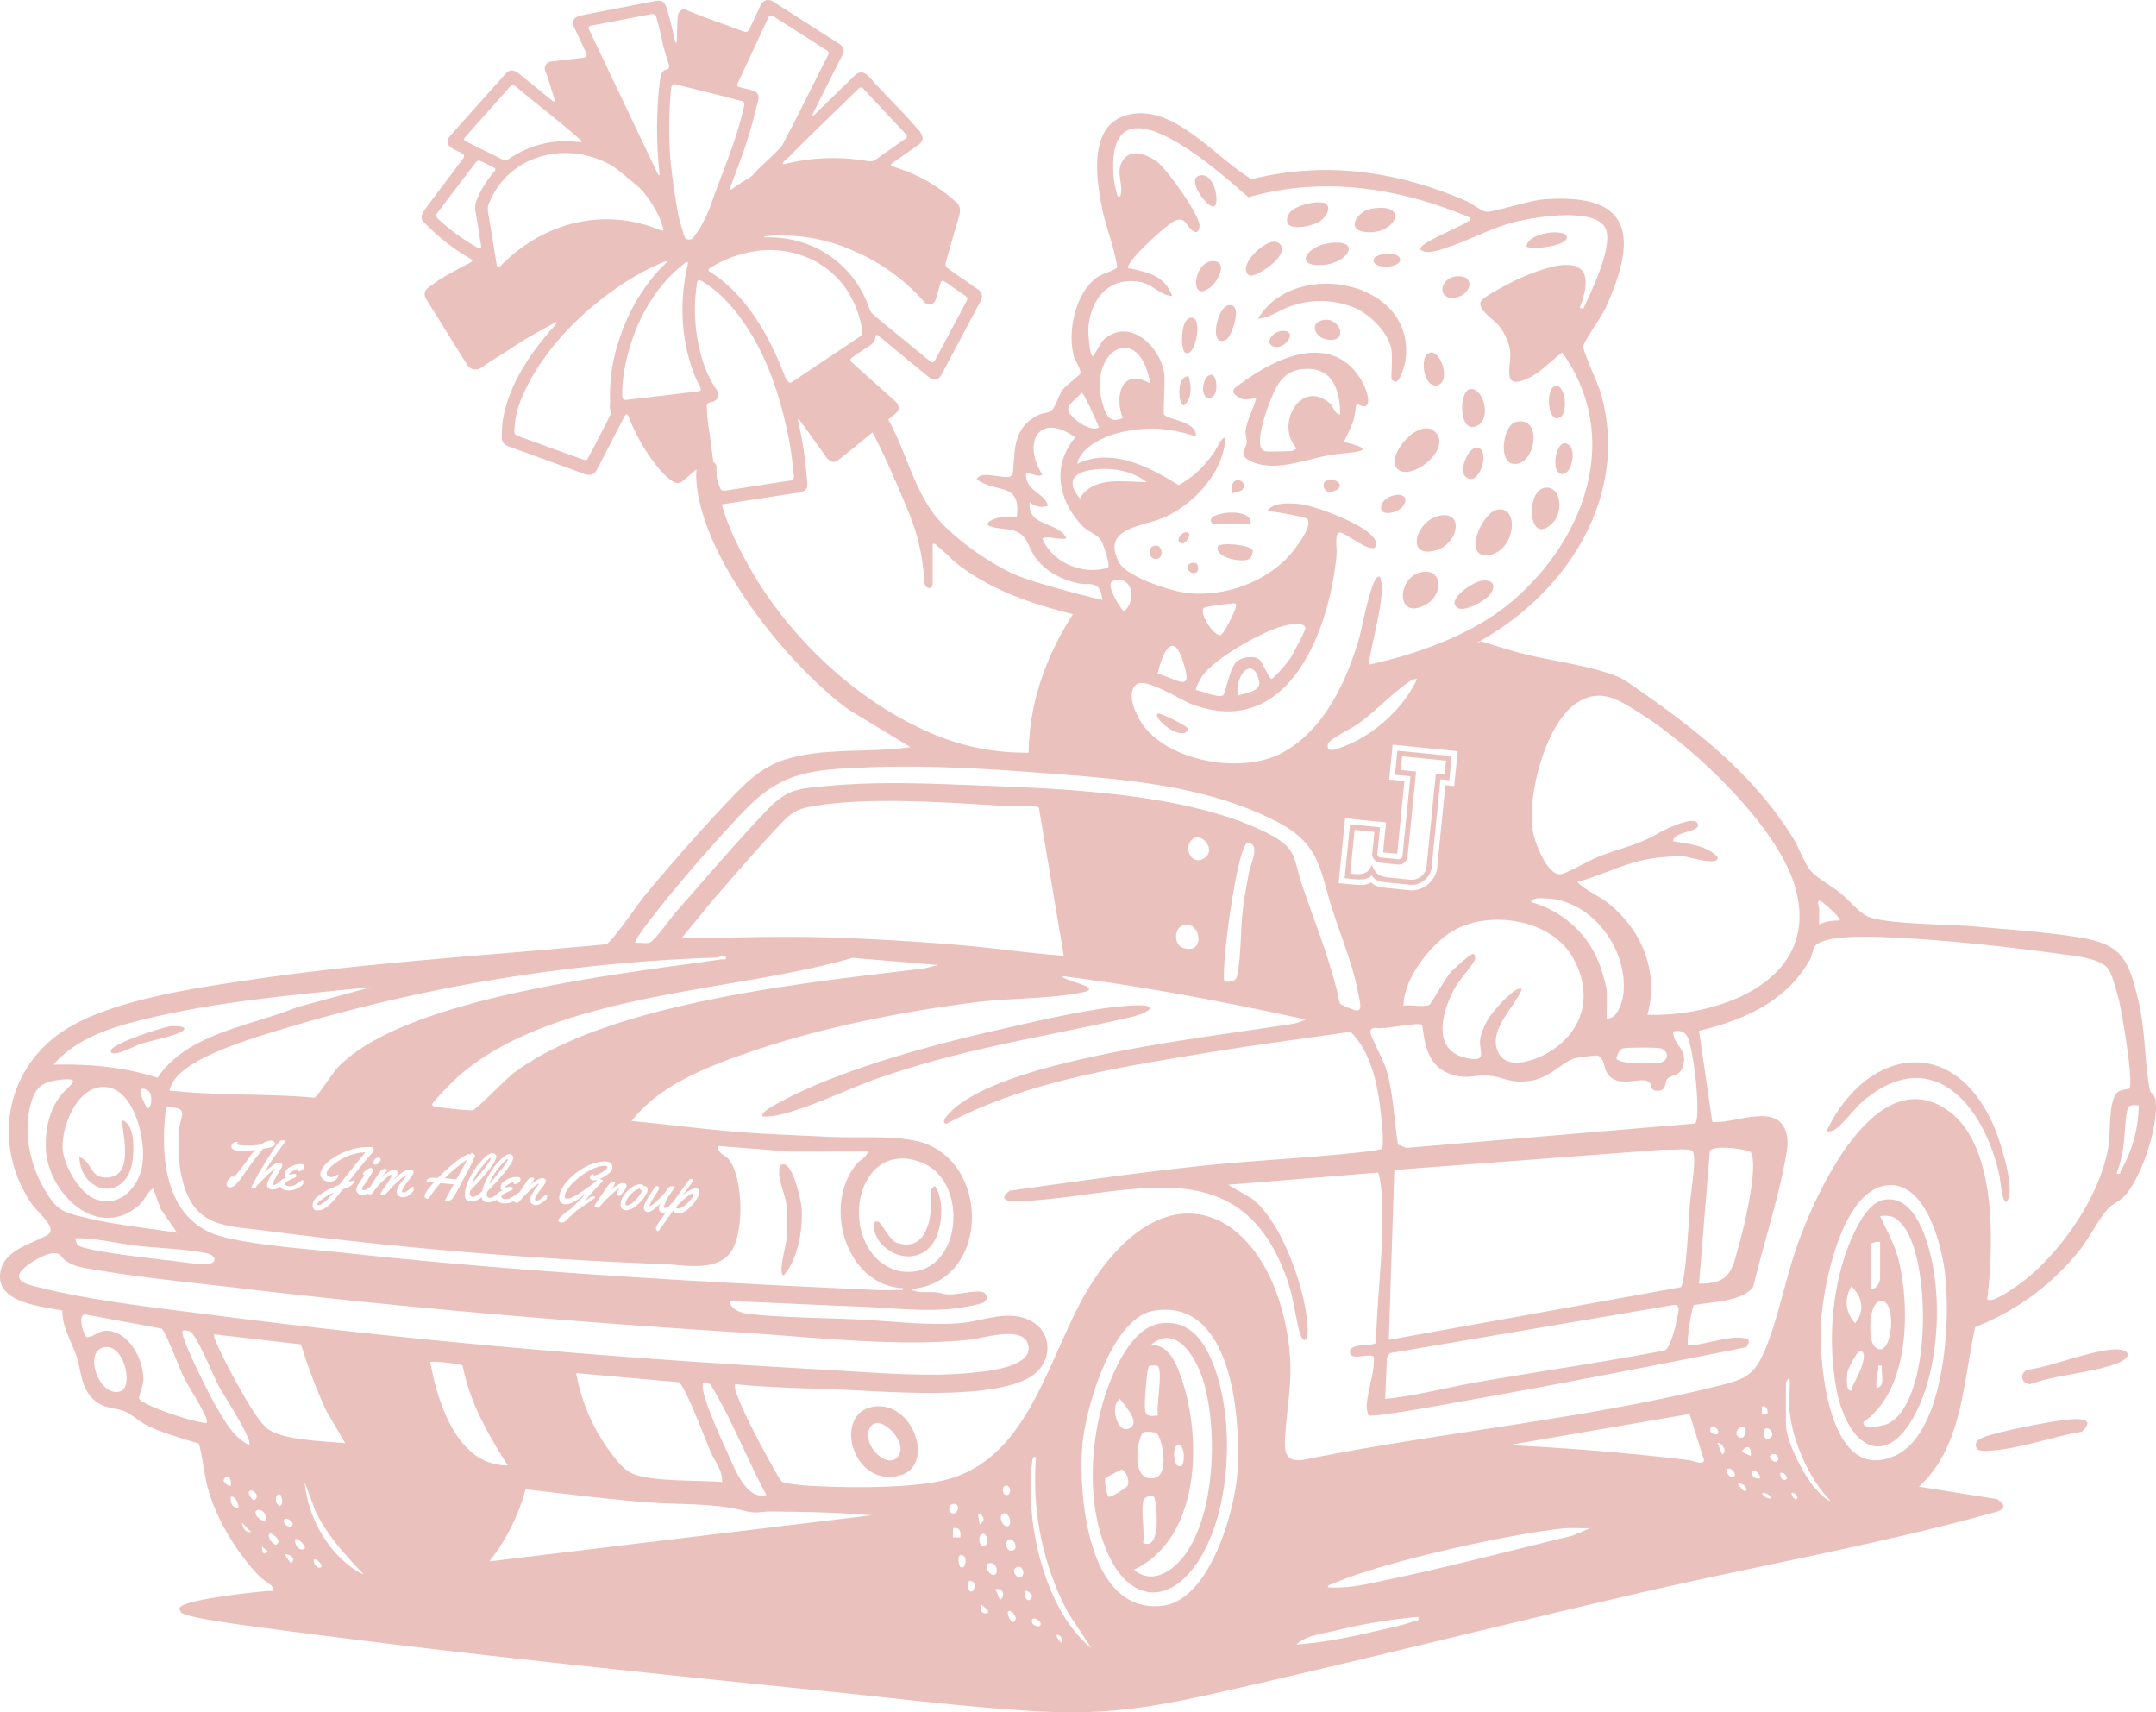 <svg height="715.75" viewBox="0 0 901.301 715.75" width="901.301" xmlns="http://www.w3.org/2000/svg" xmlns:xlink="http://www.w3.org/1999/xlink"><clipPath id="a"><path d="m0 0h901.301v715.75h-901.301z"/></clipPath><g clip-path="url(#a)" fill="#b82e20" opacity=".299"><path d="m1017.52 703.889c-6.948.745-28.343 4.879-34.416 7.276-2 .789-4.039 1.768-3.187 4.386.639 1.964 5.489 1.281 7.18 1.144 11.907-.97 25.07-5.838 36.961-7.814 6.3-5.862-1.833-5.5-6.539-4.993" transform="translate(-153.745 -110.419)"/><path d="m1040.443 669.116c-11.126.977-24.251 6.814-35.546 8.491-3.536 1.428-2.571 5.989 1.243 5.952 11.047-3.979 24.859-4.576 35.648-8.438 7.647-2.737 6.091-6.657-1.345-6" transform="translate(-157.352 -104.991)"/><path d="m230.055 574.818a57.958 57.958 0 0 0 -9.449 7.9q2.371.195 4.79.487 2.747-4.993 4.659-8.392" transform="translate(-34.619 -90.205)"/><path d="m293.3 584.239a1.987 1.987 0 0 1 .635-.487 5.1 5.1 0 0 1 -1.824.336 2.023 2.023 0 0 1 -1.136-.377.968.968 0 0 1 -.406-.866 1.4 1.4 0 0 1 .529-.971q.5-.441.685-.43c.125.007.186.033.184.078l-.083.265c-.009.152.089.234.3.246a5.105 5.105 0 0 0 2.287-.658 11.276 11.276 0 0 0 2.39-1.487q.922-.779.954-1.33.028-.469-.8-.518a9.214 9.214 0 0 0 -3.363.526 19.694 19.694 0 0 0 -3.713 1.664 31.224 31.224 0 0 0 -3.618 2.443 28.8 28.8 0 0 0 -3.149 2.814 17.4 17.4 0 0 0 -2.22 2.809 5.387 5.387 0 0 0 -.925 2.409 1.143 1.143 0 0 0 .193.724.815.815 0 0 0 .672.35q1.409.083 4.67-1.889a68.77 68.77 0 0 0 7.546-5.461q.057-.051.2-.19" transform="translate(-43.942 -90.709)"/><path d="m834.788 626.652-32.606-5.219c18.354-16.586 18.441-44.123 23.565-66.75a103.651 103.651 0 0 0 43.583-32.073c4.08-5.055 8.121-13.284 11.96-17.374 1.759-1.873 4.769-3.154 6.583-5 7.262-7.377 15.071-30.917 13.123-40.888-.335-1.719-1.979-2.183-2.3-3.878-2.28-12.081-1.775-24.763-4.866-37.588-3.973-16.482-6.518-23.057-24.205-25.973-14.319-2.361-30.85-3.428-45.448-4.736-9.394-.842-37.833-.764-44.167-4.475-3.726-2.184-7.32-6.706-10.672-9.4-3.437-2.763-9.783-6.256-12.356-9.259-2.81-3.279-4.866-9.592-7.3-13.541-17.4-28.2-42.813-47.088-69.546-65.551-8.416-5.813-32.326-8.737-43.2-11.619-6.009-1.593-12.034-3.455-18.081-5.326a3.806 3.806 0 0 1 -2.146 1.041c37.542-19.9 65.056-61.4 52.422-104.9-1.142-3.926-7.394-17.189-7.254-19.392.115-1.845 7.767-12.567 9.3-15.933 13.705-30.115 11.306-48.481-26.388-45.412-5.449.441-20.826 5.459-23.611 5.086-1.759-.237-6.119-3.55-8.438-4.552-28.632-12.391-58.8-16.731-89.492-9.023-14.164-8.318-30.459-28.959-48.162-27.483-20.068 1.672-17.3 24.658-14.5 38.951 1.676 8.572 5.241 16.727 6.454 25.424-2.951 2.2-6 2.214-9.117 4.655-8.54 6.686-11.763 22.551-8.937 32.594.513 1.827 3 5.463 2.7 6.986-.14.7-6.22 5.222-7.5 6.955-1.738 2.359-2.861 7.042-4.515 8.46-1.684 1.443-3.841 1.1-5.606 2.024-5.653 2.962-8.1 6.31-9.526 12.606-.556 2.442-.927 11.874-1.31 12.419-2.057 2.94-12.71-2.652-14.928 1.86 8.277 6.047 18.543.814 16.791 15.638-3.173-.043-6.981-.19-9.928 1.145-7.574 3.431 5.484 3.8 7.8 4.4 7.261 1.859 6.277 7.114 10.542 12.351 4.541 5.578 10.61 8.449 17.509 9.974 3.557.787 7.211-.926 9.006 3.213a19.075 19.075 0 0 1 .858 3.706c-15.185-3.583-29.318-7.739-34.75-9.864-10.841-4.241-26.859-15.4-34.339-24.333-9.624-11.487-13.046-27.969-20.471-41.218.814-.66 1.623-1.324 2.439-1.98.921-.751 1.91-1.637 1.944-2.9a4.058 4.058 0 0 0 -1.569-2.831c-5.628-5.083-11.29-10.13-16.918-15.179-.648-.717-2.354-1.569-1.467-2.662 2.149-1.738 4.57-3.171 6.89-4.74a12.191 12.191 0 0 0 2.456-1.91 3.489 3.489 0 0 0 .682-1.262c.307-1.023.034-2.593 1.364-1.637 7.2 5.8 14.223 11.8 21.421 17.566a3 3 0 0 0 3.785.307 6.577 6.577 0 0 0 1.569-2.149q7.777-14.633 15.554-29.3a6.11 6.11 0 0 0 1.031-3.103 4.134 4.134 0 0 0 -2.115-2.932c-4.127-2.968-8.425-5.764-12.518-8.8-.887-.819-.545-1.979-.239-3 1.706-5.97 3.343-11.94 5.117-17.908.716-2.081.989-4.537-.717-6.174a67.451 67.451 0 0 0 -25.581-14.8c-.546-.272-1.637-.374-1.944-.852-.137-.17-.068-.409.137-.614a7.644 7.644 0 0 1 1.3-.989c3.309-2.32 6.617-4.606 9.892-6.924.955-.682 1.944-1.6 1.876-2.866a6.262 6.262 0 0 0 -1.808-3.513c-5.662-6.549-11.9-12.655-17.737-19-2.558-2.66-5.287-7.367-9.039-3.445-5.533 5.317-11.024 10.743-16.551 16.065-.477.443-1.194.819-.75-.273 3.991-8.22 8.221-16.338 12.279-24.49a3.509 3.509 0 0 0 .307-3.172 5.41 5.41 0 0 0 -1.978-1.842c-8.831-5.628-17.668-11.325-26.536-16.952-2.866-2.149-5.117-1.023-6.31 1.876-1.364 2.968-2.728 5.934-4.127 8.868a4.024 4.024 0 0 1 -.648 1.023c-.852.921-2.081.17-3.036-.137-7.674-2.9-15.588-5.423-23.092-8.7-2.114-.649-3.41 1.535-3.41 3.343-.137 2.251-.171 4.537-.239 6.821-.1.955.068 3.139-.341 3.786-.17.068-.239-.17-.375-.443-.068-.17-.137-.409-.2-.647-.955-4.468-2.047-8.937-3.376-13.268-.893-3.141-2.258-3.784-5.361-3.102-9.755 1.91-19.579 3.752-29.334 5.7-1.432.375-3.138.546-4.059 1.808-.955 1.33-.171 3 .477 4.332 1.467 3.1 2.933 6.241 4.4 9.345 1.024 1.944.068 2.354-1.842 2.524-4.161.512-8.357.989-12.552 1.467a2.989 2.989 0 0 0 -2.763 2.9c.1 1.33.921 2.456 1.262 3.717.921 2.934 1.842 5.9 2.729 8.835.1.375.307 1.023.067 1.262-.136.1-.341.034-.647-.17a4.592 4.592 0 0 1 -.546-.41c-4.4-3.547-8.765-7.163-13.2-10.71-2.456-2.046-4.263-2.49-6.446.171q-11.154 12.483-22.308 25a4.837 4.837 0 0 0 -1.534 3.07c.239 2.66 4.127 3.446 6.139 4.776 1.774.921.1 2.421-.647 3.479-4.708 6.241-9.415 12.518-14.087 18.76-1.194 1.706-3.275 3.991-1.672 6.037a84.452 84.452 0 0 0 19.583 15.515c1.091.614 1.5 1.194.1 1.876-2.421 1.262-4.843 2.49-7.231 3.889a61.544 61.544 0 0 0 -10.13 6.48c-2.149 1.6-1.944 3.343-.614 5.39q8.135 13.1 16.3 26.161a6.676 6.676 0 0 0 1.773 2.114c1.672 1.125 3.821.546 5.321-.647 4.025-2.866 8.323-5.287 12.416-8.05 5.665-3.786 11.665-7.06 17.671-10.267 1.4-.615.58.477.068 1.023-10.131 11.358-19.442 24.626-21.9 39.941a48.9 48.9 0 0 0 -.375 6.31c-.2 2.694.784 3.718 3.206 4.57q15.349 5.577 30.766 11.188a6.34 6.34 0 0 0 3.513.511 4.278 4.278 0 0 0 2.319-2.251c3.615-6.89 7.163-13.882 10.744-20.806.648-1.262 1.6-3.581 2.558-.955a77.641 77.641 0 0 0 13.473 22.546 23.57 23.57 0 0 0 5.048 4.332 3.846 3.846 0 0 0 1.978.614 4.39 4.39 0 0 0 2.592-1.3c1.432-1.194 2.831-2.456 4.263-3.65.282-.212.627-.537.982-.844a18.98 18.98 0 0 0 -.2 3.079c1.027 32.864 38.13 78.793 63.84 97.515l25.717 15.57c-16.921 2.513-35.13.077-51.732 5.02-8.814 2.625-14.992 7.841-21.238 14.275-12.316 12.7-26.47 28.819-37.828 42.459-2.875 3.452-13.939 19.781-16.389 20.665-49.762 4.763-100.036 7.593-149.476 14.979-23.084 3.449-58.158 8.472-77.514 21.309-24.63 16.334-29.587 48-13.194 72.2 2.36 3.484 11.276 10.327 6.584 13.048-6.663 3.859-18.364 6.172-19.701 15.859-1.742 12.632 17.59 13.978 25.99 15.725-.12 7 3.814 12.883 5.913 19.174 2.06 6.174 1.7 13.549 7.693 18.553 4 3.335 8.432 2.786 12.529 4.456 2.561 1.044 6.116 4.276 8.965 5.7 6.745 3.377 14.756 5.5 21.956 7.762 1.644 6.014 2.053 12.3 3.667 18.338 3.525 13.178 12.187 27.24 21.582 37.086 1.346 1.412 5.141 3.37 5.815 5 .655 1.579-1.066 1.088-1.911 1.147-5.344.373-35.051 3.519-37.125 6.928-.412.459.352 1.9.632 2.153 2.677 2.426 33.8 6.249 39.667 7.029 75.131 9.984 152.214 17.864 227.681 25.563 28.954 2.953 59.087 6.685 88.021 8.489 31.029 1.935 50.187-1.368 79.916-8.086 57.747-13.047 115.257-27.551 172.934-40.927 48.03-11.14 99.531-20.245 146.719-33.172 3.989-1.093 10.575-2.229 4.031-6.365m59.275-164.616a54.754 54.754 0 0 1 -7.344 27.039c-.588 1 .137 1.948-1.92 1.516a51.977 51.977 0 0 0 2.864-11.408c.7-4.457.659-12.141 1.9-15.856.616-1.85 2.984-1.247 4.5-1.291m-132.806-85.3c.951.408 8.851 7.17 7.721 8.113a18.393 18.393 0 0 0 -8.482 1.547c-.03-2.187.032-4.388.009-6.583-.008-.782-1.456-4.025.752-3.077m-102.637-82.525c10.149-7.089 17.883-1.768 26.906 3.878 22.04 13.793 56.541 46.27 64.508 71.359 12.5 39.368-29.63 55.57-61.348 54.766 4.854-17.363-1.94-34.628-15.436-45.931-4.5-3.771-9.957-5.7-13.906-9.63 10.858-2.893 20.863-8.462 32.135-9.949 2.648-.349 8.9-.923 11.448-.89 2.216.028 15.971 4.6 15.093.421-4.778-5-12.135-5.432-18.524-6.576-.35-4.317 12.681-3.714 10.031-7.7-1.926-2.9-13.695 2.85-16.161 4.284-9.04 5.255-15.387 6.041-24.962 9.779-3.6 1.406-13.376 7.033-15.806 7.406-5.632.867-10.819-12.887-11.671-17.35-2.8-14.675 4.893-44.925 17.694-53.866m-78.036 265.858 2.314-71.019 112.354-8.478c2.358.36 11.3-.856 12.395.715 1.741 2.5-.9 18.06-1.2 22.055-.358 4.855-1.617 32.744-3.86 34.735zm115.238 4.429c-26.51 5.117-53.28 8.851-79.862 13.559-12.316 2.182-24.529 5.487-36.922 6.707l.769-17.377 1.313-1.776 118.834-20.175a1.75 1.75 0 0 1 1.79 1.215c.361 1.335-2.93 17.137-5.922 17.846m-107.88-84.67-3.5-1.381c-1.785-10.577-1.852-21.51-5.047-31.812-.907-2.925-6.55-13.891-6.538-15.121.012-1.265.776-1.784 1.938-1.89 3.518.948 17.835-2.556 19.74-1.208 1.152 8.105 2.216 16.534 10.757 20.117 7.422 3.114 10.844.544 17.377 1.154 5.909.552 8.521 3.125 16.126 2.237 9.244-1.081 13.869-7.889 19.735-9.6a89.464 89.464 0 0 1 8.9-1.125c3.048.266 3.048 5 4.374 7.223 4.338 7.285 14.824 1.056 17.634 3.987 1.368 1.427.271 3.532 3.483 3.533 4.167 0 2.776-3.826 4.247-5.095 2.5-2.157 5.911-.68 6.8-7.15.763-5.548-4.611-7.256-4.477-12.526 5.507-1.074 6.338 2.388 7.374 6.9a149.973 149.973 0 0 1 2.653 21.275c.084 1.818.315 9.577-.879 10.3zm-25.628-137.777 17.12 1.714-1.254 12.534 5.9.59 3.042-30.391-6.389-.64 1.459-14.582 27.2 2.723-1.46 14.581-3.686-.369-3.444 34.406a9.869 9.869 0 0 1 -1.266 3.968 11.033 11.033 0 0 1 -6.219 5.087 9.882 9.882 0 0 1 -4.14.454l-9.175-.918a31.536 31.536 0 0 1 -3.624-.57 6.987 6.987 0 0 1 -3.256-1.774 7 7 0 0 1 -3.912 1.056q-2.232-.015-4.608-.255l-5-.5zm-7.21-30.989c.334-1.9 9.975-6.626 12.3-8.263 7.244-5.1 13.489-11.924 20.452-16.948 1.357-.98 2.631-2.222 4.509-1.974-5.581 12.182-17.857 23.233-30.351 28.033-2.415.926-7.664 3.438-6.913-.847m120.642 131.327c.5-1.531.977-3.616 2.662-4.129 1.493-.454 13.477-.47 15.276-.129 4.213.8 4.279 5.323 0 6.138-2.463.47-17.573.637-17.939-1.88m-29.109-66.824c19.039.818 34.04 21.44 32.015 39.781-.394 3.564-2.511 10.74-6.955 10.416v-11.964a77.067 77.067 0 0 0 -2.286-8.521 42.281 42.281 0 0 0 -29.37-28.15c.879-2.214 4.548-1.651 6.6-1.562m10.253 23.706c9.146 14.769 6.045 30.984-8.879 40.248-5.629 3.495-17.908 8.356-21.691.346-4.454-9.431 6.979-18.719 9.859-26.445-2.727-1.742-12.354 9.795-13.76 12.093-1.591 2.6-3.455 6.488-3.68 9.512-.353 4.754 3.111 8.829-4.976 7.387-15.891-2.833-10.966-20.046-5.229-30.007 1.57-2.726 7.518-9.51 8.029-11.285.3-1.039.009-2.316-.84-2.353-1.076-.047-8.085 6.353-9.279 7.69-2.14 2.4-8.169 13.107-8.861 13.527-1.991 1.208-8.2-.1-10.823.379-.115-10.862 10.9-25.085 19.83-30.74 14.789-9.371 40.7-5.848 50.3 9.648m-201.918-262.1c.887-12.34 8.869-21.924 22.11-19.21 4.875 1 8.147 5.589 12.936 5.761-3.073-8.316-9.587-9.669-17.178-11.45-.7-.165-1.619.431-1.138-1.116 1.109-3.594 16.385-17.8 19.885-19.066 4.616-1.666 4.483 3.876 8.1 4.849 1.367.37 1.762-1.805 1.759-2.649-.014-4.548-13.6-23.539-17.6-26.55-3.687-2.775-10.506-5.883-14.045-1.191-3.65 4.842-.492 9.17-1.163 14.105-.143 1.045-.406 2.24-1.518 1.127a54.289 54.289 0 0 1 -1.525-7.257c-3.927-45.757 42.713-3.941 56.3 7.911 31.514-8.88 62.942-3.984 92.637 8.51.388 1.781-.244 1.221-.984 1.7-4.024 2.6-16.959 7.7-19.268 10.485-.448.539-.822 1.335.036 1.533 2.692 1.852 8.489-.51 11.45-1.5 8.945-3.008 17.3-7.627 26.518-10.133 7.936-2.157 35.987-7.085 39.192 3.205 2.459 7.9-6.2 25.341-9.6 32.835l-1.5-.369c9.4-24.114-9.724-19.045-24.2-12.725-3.568 1.554-13.984 6.877-16.49 9.25-3.482 3.3 4.76 8.126 7.053 11.108a22.891 22.891 0 0 1 4.533 9.958c.862 6.675-4.242 17.512 7.954 11.622 5.262-2.541 9.174-7.233 13.873-10.542 24.978 35.125 9.77 77.26-20.219 103.347-16.217 14.106-39.593 22.495-60.35 27.06-1.246-1.267 6.834-27.86 4.8-34.942-.207-.722-.01-2.318-1.356-1.655-2.954 1.45-6.547 21.368-7.828 25.743-5.3 18.075-14.612 38.082-31.773 47.591-16.224 8.991-45.919 4.365-57.785-10.441-3-3.743-8.4-14.062-3.532-17.979 3.762-3.026 18.575 6.557 23.176 8.281 40.5 15.161 57.688-31.13 60.538-62.741.219-2.437-1.281-10.108 2.043-8.909 2.929 1.055 11.367 7.734 13.941 6.184a7.107 7.107 0 0 0 .523-1.862c-.545-6.6-25.423-15.647-31.489-16.285-4.182-.438-11.658-1.066-14.038 2.95 2.1-.212 16.174 2.48 16.726 3.13 2.9 3.381-7.132 15.416-9.841 17.86a52.794 52.794 0 0 1 -40.018 13.24c-6.633-.668-25.34-6.675-28.635-12.591-8.008-14.4 9.141-15.207 17.738-18.693 12.728-5.157 25.71-19 26.464-33.061-.374-2.764-4.128 4.735-4.566 5.359-4.145 5.929-8.448 10.326-14.916 13.837-12.311-7.681-27.965-15.808-42.386-8.905 1.754-7.534 12.056-11.844 19.066-13.366 10.908-2.377 20.029-1.518 30.574 1.927.552-6.325-11.511-6.874-13.317-9.128-.549-.689.607-14.059 0-17.6-1.946-11.238-14.573-23.18-25.258-13.693-1.17 1.037-4.059 6.852-4.573 6.855-1.274.014-1.964-9.806-1.824-11.7m62.827 189.847a4.89 4.89 0 0 1 -1.263-.091c.421.032.841.07 1.263.091m-33.858-45.478c1.453-6.654 5.908-18.686 10.258-6.033 4.979 14.468-.907 8.915-10.258 6.033m55.426-20.459c1.583-.161 6.554-.822 6.31 1.687-.1.965-5.194 10.7-6.156 12.189a51.3 51.3 0 0 1 -7.871 8.9c-1.041-.022-4.032-7.211-5.179-8.152-2.351-1.924-7.545-1.008-9.674.965-2.581 2.4-4.64 13.413-5.492 13.96-1.891 1.217-8.965-1.763-11.356-2.194-.366-.495 1.677-4.271 2.146-5.09 4.44-7.731 28.241-21.342 37.271-22.268m-36.276-6.871c.434-.685 9.939-1.834 11.547-1.878.625-.018 1.921-.678 2.107.658.2 1.4-5.139 12.257-6.59 12.505-2.721.459-8.7-8.711-7.064-11.285m14.422 36.514c-1.647-7.624 6.026-17.49 8.845-6.1 1.091 4.4-5.786 5.061-8.845 6.1m-52.21-47.937c8.051-2.631 10.168 8.195 4.466 12.843-1.663-1.809-8.019-11.68-4.466-12.843m-13.869-34.439c-6.612-8.055-1.695-11.367 6.88-12.182 7.247-.685 15.2.793 21 5.327-9.318.032-22.4-2.71-27.881 6.856m17.921-33.594c-5.492 2.377-6.92-1.065-8.335-5.706-6.78-22.271 15.277-35.567 19.813-8.733-11.726-6.82-15.122 4.767-11.478 14.438m-22.788-3.967c.327-2.243 4.171-4.867 5.632-6.643.965-.008 6.3 12.372 7.258 14.472-3.651 2.476-13.342-4.735-12.89-7.829m-10.79 54.36c1.073-1.479 9.972 1.07 9.936-.4-3.661-6.866-16.285-4.414-15.276-14.863a7.437 7.437 0 0 0 7.632 1.518c-1.5-5.638-9.228-5.818-9.179-13.327 2.416-.8 4.221 1.673 6.885.363-8.64-13.517-1.321-26.485 13.755-15.609-10.1 11.78-7.078 26.687 3.18 37.225 2.34 2.4 5.617 3.083 7.4 5.578 1.138 1.586 4.113 10.466 3.105 11.647-10.578 3.277-23.238-2.064-27.434-12.132m-75.33-85.66a2.579 2.579 0 0 1 -1.125 1.3q-8.391 5.628-16.815 11.256c-3.753 2.49-7.47 5.014-11.222 7.5a2.07 2.07 0 0 1 -1.126.409h-.034c-.921-.307-1.467-1.569-1.945-2.421a134.9 134.9 0 0 0 -8.527-18.453c-5.73-10.062-13.166-19.442-23.057-25.616-1.092-.75.068-1.4.784-1.808a49.216 49.216 0 0 1 17.635-6.549c15.008-2.558 30.732 3.411 39.088 16.3a40.058 40.058 0 0 1 4.5 9.243 43.484 43.484 0 0 1 1.876 7.675 3.314 3.314 0 0 1 -.035 1.16m-59.417 64.534c-.523-1.362-.96-2.744-1.342-4.14a46.52 46.52 0 0 1 -.162-4.916c.05.009.1.015.151.024-.325-.516-.632-1.041-.916-1.578-.162-.034-.32-.073-.481-.107-.774-4.664-1.21-9.41-1.956-14.079a72.377 72.377 0 0 1 -.852-9.415c-.1-1.739 1.671-1.5 2.8-2.012 2.081-.819 2.388-3.206 1.262-4.911a47.212 47.212 0 0 1 -5.355-10.745 72.01 72.01 0 0 1 -2.968-32.744c.137-.717.1-1.808.682-2.251l.035-.035a1.146 1.146 0 0 1 .989.137c.75.375 1.5.887 2.251 1.364a46.427 46.427 0 0 1 6.89 5.56c15.486 15.451 23.126 37.008 27.457 58.019.955 4.775 1.637 9.687 2.115 14.462.136 2.524 1.159 4.093-2.149 4.365-8.459 1.262-16.918 2.626-25.343 3.923-1.16.2-2.627.443-3.1-.921m85.613-77.5a2.632 2.632 0 0 0 2.149.75c1.637-.137 2.353-1.74 2.694-3.138.58-1.944 1.091-3.923 1.671-5.8.137-.478.41-1.023.99-.955a11.851 11.851 0 0 1 2.728 1.637c1.706 1.194 3.513 2.456 5.185 3.615.75.615 1.944 1.058 2.319 2.012v.068c.1.307-.17.853-.375 1.262-4.5 8.357-8.835 16.646-13.3 24.9-.477.751-1.091.751-1.773.239-7.914-6.412-15.759-12.928-23.6-19.34a6.258 6.258 0 0 1 -2.012-3 43.314 43.314 0 0 0 -32.825-28.68 47.043 47.043 0 0 0 -10.232-.886 1.839 1.839 0 0 1 -.921-.137c-.068-.1.272-.2.784-.307a36.522 36.522 0 0 1 5.117-.341 73.83 73.83 0 0 1 30.493 5.97 82.085 82.085 0 0 1 30.9 22.137m-27.762-89.467c.819-.819 1.569-.545 2.251.273 5.662 6.037 11.257 12.006 16.85 17.975.443.512 1.159 1.092 1.125 1.774v.034c-.171.75-1.092 1.16-1.672 1.6-3.65 2.558-7.265 5.082-10.881 7.674a5.868 5.868 0 0 1 -2.012.989 6.936 6.936 0 0 1 -2.217-.1 84.057 84.057 0 0 0 -34.381 1.3c-2.456.273 1.979-3 2.49-3.616 9.311-9.482 19-18.623 28.446-27.9m-50.412-2.456q6.242-13.4 12.552-26.879a2.336 2.336 0 0 1 .99-1.26c.443-.171 1.057.17 1.466.443l21.386 13.609c.546.376 1.33.751 1.535 1.365v.035c.136.784-.546 1.637-.853 2.353-6.276 12.211-12.21 24.627-18.692 36.7-3.479 3.923-7.538 7.3-11.188 11.051a9.938 9.938 0 0 1 -3.035 2.694 60.545 60.545 0 0 0 -5.935 3.821c-1.944 1.534-1.739.579-1.092-1.058 3.581-9.652 7.368-19.271 9.721-29.333.512-1.876.989-3.753 1.5-5.662.341-1.228.58-2.8-.512-3.718a4.911 4.911 0 0 0 -1.876-.955c-1.637-.512-3.274-.887-4.912-1.3-1.194-.137-1.706-.682-1.057-1.91m-28.072 3.82c.2-1.3.068-3.65 1.979-3.172 9.277 2.286 18.555 4.57 27.8 6.992a1.434 1.434 0 0 1 .921 1.876c-.2.955-.477 1.944-.682 2.9-3.138 13.03-8.6 25.411-13.063 38.031a58.518 58.518 0 0 1 -4.263 9.414 41.179 41.179 0 0 1 -3.207 4.741 2.521 2.521 0 0 1 -.955.75l-.067.035c-2.729.75-2.968-1.774-3.514-3.684a64.256 64.256 0 0 1 -2.352-9.481c-1.228-7.572-2.388-15.179-2.934-22.853a182.509 182.509 0 0 1 .341-25.548m-34.349-27.082.035-.034c.272-.512 1.091-.615 1.671-.717l24.047-4.6a2.4 2.4 0 0 1 1.944.17 2.667 2.667 0 0 1 .716 1.33c1.023 3.548 1.877 7.129 2.592 10.743.478 2.048 1.092 4.026 1.706 6.038.2.717.443 1.433.648 2.184a3.118 3.118 0 0 1 .2 1.978c-.341.648-1.433.58-2.115 1.125a2.429 2.429 0 0 0 -.784.887 15.142 15.142 0 0 0 -.921 4.263c-.409 3.036-.647 6.106-.819 9.176a165.287 165.287 0 0 0 .717 28.174 3.158 3.158 0 0 1 -.035 1.159c-.409.307-.954-1.194-1.33-1.876q-13.968-29.316-27.97-58.77a1.558 1.558 0 0 1 -.307-1.228m-52.05 47v-.035c-.068-.375.375-.887.647-1.194 6.208-6.992 12.314-13.848 18.385-20.7.341-.409.853-.887 1.365-.852a3.028 3.028 0 0 1 1.6.887c8.97 7.606 18.589 14.735 27.287 22.614.1.273-.614.341-.955.307-1.3-.1-2.558-.2-3.854-.272a40.957 40.957 0 0 0 -22.1 5.082c-.921.512-1.808 1.057-2.694 1.637a6.287 6.287 0 0 1 -2.217 1.159 2.765 2.765 0 0 1 -1.534-.375c-4.912-2.421-9.858-4.877-14.94-7.4-.375-.171-.921-.477-.989-.852m4.78 29.941c.784 4.74 1.6 9.515 2.319 14.257.272 1.706-.819 1.3-1.842.75a87.122 87.122 0 0 1 -14.837-10.607c-.921-.955-2.865-2.081-1.706-3.548 5.219-6.923 10.506-13.813 15.759-20.7.409-.512.852-1.159 1.466-1.262a2.326 2.326 0 0 1 1.33.307c1.672.785 3.377 1.6 5.082 2.49.307.171.683.41.75.716v.035c.035.75-.852 1.33-1.261 1.944a40.336 40.336 0 0 0 -6.617 11.118 7.867 7.867 0 0 0 -.443 4.5m10.778 22.58c-.511.477-1.091 1.126-1.432.989h-.03c-.239-.1-.375-.614-.41-.955-.647-3.888-1.228-7.436-1.841-11.188-.58-3.514-1.126-7.026-1.74-10.506a8.286 8.286 0 0 1 -.068-3.172c7.641-21.181 32.267-27.559 51.129-17.157 3.411 1.979 6.277 4.81 9.38 7.231a31.05 31.05 0 0 1 4.263 3.923c3.786 4.707 7.1 10.028 8.561 15.929-.1.921-1.33.2-1.91 0a58.538 58.538 0 0 0 -21.182-4.3c-16.815-.273-32.846 7.128-44.717 19.2m45.468 56.176c.1 1.092-.1 2.217-.1 3.309a6.02 6.02 0 0 0 .443 1.6c.375.785-.375 1.569-.648 2.354-2.285 4.6-8.015 15.656-9.277 17.77-.17.239-.477.307-1.024.2-9.277-3.172-18.452-6.651-27.765-9.96a2.606 2.606 0 0 1 -1.261-.75l-.035-.034a2.359 2.359 0 0 1 -.341-1.432 37.653 37.653 0 0 1 3.07-13.78c8.63-20.4 26.059-37.417 44.546-49.185a101.224 101.224 0 0 1 13.473-7.061c.579-.239 1.159-.512 1.739-.717.477-.171.887-.239.921-.1.068.137-.137.41-.443.75-.17.2-.375.375-.58.58a72.27 72.27 0 0 0 -5.764 6.412 81.39 81.39 0 0 0 -12.791 23.944 72.9 72.9 0 0 0 -4.161 26.093m7.333.068c-.682.1-1.637.171-1.979-.443a2.522 2.522 0 0 1 -.272-1.3 58.939 58.939 0 0 1 .648-9.175c2.762-17.43 10.983-34.757 25.035-45.842 1.877-1.5 2.047-.853 1.535 1.057a79.748 79.748 0 0 0 -2.012 17.77 74.557 74.557 0 0 0 4.468 26.23 57.176 57.176 0 0 0 2.831 6.241c.2.443.477 1.058.307 1.4v.034c-.239.478-1.092.58-1.637.615-9.652 1.125-19.306 2.284-28.924 3.41m50.67 69.55c-4.412-7.877-8.786-16.712-11.313-25.814.517-.064 1.091-.157 1.745-.282 10.027-1.5 20.056-3.1 30.083-4.6 1.4-.2 3.309-.683 3.753-2.115.512-2.012-.137-4.127-.2-6.174a164.375 164.375 0 0 0 -3.411-21.522 1.663 1.663 0 0 1 0-.921c.375-.068.887.818 1.16 1.125 3.445 4.81 6.923 9.687 10.4 14.5 1.194 1.808 2.866 3 4.946 1.637 4.89-3.841 9.7-7.784 14.517-11.728 5.112 9.37 11.6 24.634 15.5 34.284a85.27 85.27 0 0 1 6.152 28.584c.914 2.941 3.511 2.867 3.511.349v-16.581c1.347-.336 1.543.557 2.321 1.152 2.984 2.283 5.628 5.431 9.017 7.967 14.026 10.493 30.513 16.056 47.341 20.219-11.2 17.318-18.327 37.018-18.526 57.885a99.182 99.182 0 0 1 -43.518-9.376c-30.1-13.638-57.389-39.847-73.477-68.569m-41.27 147.815c11.145-14.408 27.112-32.8 39.731-45.958 15.511-16.174 28.5-16.809 50.2-17.735 24.566-1.049 49.634.445 74.109 2.314 33.2 2.536 67.8 4.865 97.84 20.285 18.413 9.451 17.869 19.911 23.549 37.436 3.365 10.382 8.069 21.913 10.177 32.269 1.948 9.576 3.087 11.681-7.241 6.477-3.444-16.733-9.963-32.518-15.454-48.615-4.52-13.248-1.905-16.373-16.073-23.3-31.7-15.489-80.018-17.817-115.174-19.166-22.3-.857-44.783-2.045-67.173.016-13.044 1.2-17.178 1.187-26.271 10.787-12.654 13.361-25.65 28.515-37.834 42.451-2.072 2.371-8.768 11.946-10.812 12.347-1.745.342-3.946-.17-5.773.01-.692-.6 5.415-8.616 6.194-9.623m250.385-19.847c-.909 4.808-1.819 9.679-2.45 14.532-1.166 8.991-.763 19.971-2.455 28.42-.581 2.9-2.842 2.916-5.375 2.734-1.611-5.73 5.6-57.939 9.688-57.921 5.59.025 1.275 8.618.592 12.235m-23.994-13.565c3.761-3.8 10.033 3.713 5.963 7.119-5.5 4.6-9.643-3.4-5.963-7.119m-3.5 45.188c-4.133-1.217-4.143-8.986.785-9.743 6.429-.989 8.673 12.531-.785 9.743m-225.065 99.494a1.283 1.283 0 0 1 .8.411 1.38 1.38 0 0 1 .357 1.131 5.123 5.123 0 0 1 -.638 1.9 12.647 12.647 0 0 1 -1.579 2.329 20.112 20.112 0 0 1 -2.143 2.188 10.523 10.523 0 0 1 -2.466 1.63 4.894 4.894 0 0 1 -2.341.554 2.188 2.188 0 0 1 -1.618-.749 2.512 2.512 0 0 1 -.516-1.848 6.917 6.917 0 0 1 .723-2.535 9.319 9.319 0 0 1 1.617-2.4 14.417 14.417 0 0 1 2.06-1.823 6.537 6.537 0 0 1 3.941-1.529 1.544 1.544 0 0 1 1.092.429.318.318 0 0 1 .121.223l-.005.08a4.7 4.7 0 0 1 .593.008m2.168 8.341q.644.038 3.372-2.6a25.553 25.553 0 0 0 3.177-3.4 10.767 10.767 0 0 1 .863-1.275 2.081 2.081 0 0 1 2.122-.938 1.526 1.526 0 0 1 .228.027c.053.013.111.092.174.239a.833.833 0 0 1 .087.342 16.377 16.377 0 0 1 -1.185 1.935q-1.042 1.567-1.163 1.775a13.824 13.824 0 0 0 -1.836 4.172c-.023.376.11.572.4.589a3.7 3.7 0 0 0 1.953-1.136q.427-.392.848-.8c.281-.271.454-.429.519-.475.008-.005.018-.007.027-.012l.92-1.3q5.668-8.029 6.113-8.285a.863.863 0 0 1 .492-.132l.255.029.243-.013c.134.008.234.131.3.368a1.828 1.828 0 0 1 .093.477 1.055 1.055 0 0 1 -.3.44l-4.17 5.594a13.873 13.873 0 0 1 4.266-2.694 3.727 3.727 0 0 1 1.476-.262 1.372 1.372 0 0 1 1.022.485 1.487 1.487 0 0 1 .333 1.077 4.584 4.584 0 0 1 -.442 1.535 13.9 13.9 0 0 1 -1.063 1.915 16.083 16.083 0 0 1 -1.574 2.02 17.563 17.563 0 0 1 -1.9 1.812 8.512 8.512 0 0 1 -2.115 1.275 4.54 4.54 0 0 1 -1.964.422q-1.677-.1-1.585-1.642-1.712 2.307-3.96 5.472t-2.407 3.343c-.105.12-.192.177-.26.174a.734.734 0 0 1 -.3-.139 1.694 1.694 0 0 1 -.412-.428 1.305 1.305 0 0 1 -.185-.832 2.1 2.1 0 0 1 .379-1.068q1.2-1.749 3.725-5.353a2.9 2.9 0 0 1 -.976.118 2.282 2.282 0 0 1 -1.316-.516 1.74 1.74 0 0 1 -.526-1.559 4.372 4.372 0 0 1 .7-2.1q-3.575 3.973-5.466 3.861a1.53 1.53 0 0 1 -1.182-.609 1.687 1.687 0 0 1 -.4-1.135 4.641 4.641 0 0 1 .232-1.17 11.43 11.43 0 0 1 .406-1.073q.211-.472.608-1.162t.592-1q.193-.311.615-.939t1.109-1.69a14.516 14.516 0 0 1 1.131-1.568 1.121 1.121 0 0 1 .83-.489.881.881 0 0 1 .665.356.9.9 0 0 1 .264.54 9.5 9.5 0 0 1 -1.007 1.758q-2.941 4.644-2.989 5.435c-.008.134.037.2.136.21m32.751-19.627c-1.676-1.951-4.731-2.318-4.2-5.445l29.701 2.343 32.843-.028c-.579 2.438-3.249 3.4-4.946 5.467-14.02 17.121-4.312 50.559 19.617 51.653.18 1.347-1.751.725-2.691.765-2.484.1-5.284.143-7.76.031-73.889-3.309-148.7-7.479-222.328-15.476-15.59-1.693-36.456-2.991-51.24-6.665-24.509-6.092-26.772-33.184-24.048-54.309 10.3.051 5.818 3.429 5.418 9.666-.481 7.518-.235 15.537 1.922 22.752 5.374 17.972 18.143 17.128 34.066 19.2 54.893 7.155 111.311 11.89 166.669 14 8.533.325 21.576 3.249 27.737-4.707 6.075-7.845 5.462-32.021-.751-39.251m80.492 1.359c21.437 8.046 17 50.819-9.839 45.341a21.612 21.612 0 0 1 -8.174-4.564c-15.894-15.046-6.813-50.1 18.013-40.777m-299.733 42.648c-4.551-.155-10.583-1.17-15.337-1.694-5.583-.615-34.759-3.888-37.339-6.281-.42-.39-1.342-2.539-.972-2.881 8.222-.182 16.307 1.944 24.427 2.974 9.192 1.165 22.105 1.426 30.607 3.365 4.234.965 4.238 4.709-1.386 4.517m12.348-36.545a.261.261 0 0 0 .177.078.2.2 0 0 0 .181-.1q2.156-2.537 3.591-4.478t2.1-2.856l1.063-1.459a31.667 31.667 0 0 1 2.075-2.528 24.946 24.946 0 0 1 -5.728.575 11.765 11.765 0 0 1 -2.936-.438 2.54 2.54 0 0 1 -1.145-.66 1.028 1.028 0 0 1 -.242-.688q.02-.341.067-.662a1.4 1.4 0 0 1 .877-1.052 2.719 2.719 0 0 1 1.28-.354q.5.029.487.177a.7.7 0 0 1 -.244.383q-.236.234-.242.329-.025.429 3.073.614a36.411 36.411 0 0 0 7.171-.395 6.814 6.814 0 0 1 4.1-1.641 1.558 1.558 0 0 1 1.438.718 1.381 1.381 0 0 1 .2.765 1.037 1.037 0 0 1 -.481.725 3.767 3.767 0 0 1 -1.212.574 17.218 17.218 0 0 1 -3.21.576q-.823.933-2.348 2.916t-2.077 2.676q-.553.694-1.8 2.478t-2.156 3.082q-.912 1.3-1.929 2.557-2.079 2.6-3.581 2.506a1.786 1.786 0 0 1 -1.066-.4 1.267 1.267 0 0 1 -.391-1.12 3.481 3.481 0 0 1 .951-1.841 9.542 9.542 0 0 1 1.314-1.382 1.222 1.222 0 0 1 .543-.291c.089.005.131.066.123.182l-.083.277a.2.2 0 0 0 .065.153m16.967-5.182a3.792 3.792 0 0 1 1.883-.763 3 3 0 0 1 1.1.26.885.885 0 0 1 .441.962 9.329 9.329 0 0 1 -.99 1.933q-2.923 5-2.957 5.566t.436.6q.684.041 2.184-1.2 1.133-.942 1.432-1.206a.511.511 0 0 1 .3-.1.349.349 0 0 1 .078.016 6.345 6.345 0 0 1 1.175-.48 1.18 1.18 0 0 1 -.623-.622 3.212 3.212 0 0 1 -.079-1.149 2.674 2.674 0 0 1 .83-1.62 5.922 5.922 0 0 1 1.877-1.335 9.1 9.1 0 0 1 4.288-1.024 2.11 2.11 0 0 1 .886.268.668.668 0 0 1 .42.632 2.076 2.076 0 0 1 -.81 1.513 2.328 2.328 0 0 1 -1.67.573.441.441 0 0 1 -.38-.164.648.648 0 0 1 -.072-.374 1.813 1.813 0 0 1 .08-.439 6.194 6.194 0 0 0 -1.1.432 13.359 13.359 0 0 0 -1.508.906q-.9.606-.916.928-.006.108.309.126a3.482 3.482 0 0 0 .986-.164 3.488 3.488 0 0 1 .932-.167 1.342 1.342 0 0 1 .341.047 1.172 1.172 0 0 1 .351.432 1.024 1.024 0 0 1 .172.508q-.011.181-.377.455a2.482 2.482 0 0 1 -.819.4 4.611 4.611 0 0 0 -.6.2q-2.925 1.414-2.96 2-.062 1.047 1.722 1.152a4.289 4.289 0 0 0 2.336-.588 18.069 18.069 0 0 0 1.839-1.149q.823-.591 1.04-.726a.635.635 0 0 1 .324-.128q.349.02.3.8a3.548 3.548 0 0 1 -.155 1.021 1.736 1.736 0 0 1 -.573.578 8.823 8.823 0 0 1 -5.571 2.01 5.32 5.32 0 0 1 -2.164-.505 2.589 2.589 0 0 1 -1.178-1.128c-.1.073-.186.146-.289.219a4.839 4.839 0 0 1 -3.087.987q-2.213-.132-2.1-2.09.1-1.7 3.368-6.611c.079-.121.133-.207.164-.26a33.056 33.056 0 0 0 -4.185 3.715q-3.11 3.051-4.156 4.336a1.015 1.015 0 0 1 -.418.244 1.325 1.325 0 0 1 -.512.117.822.822 0 0 1 -.383-.137.851.851 0 0 0 -.255-.13c-.116-.007-.172-.049-.168-.125a8.928 8.928 0 0 1 .55-1.206q.544-1.091 1.42-2.709 2.407-4.46 7.056-11.56a34.849 34.849 0 0 1 2.524-3.511 2.363 2.363 0 0 1 2.031-.647c.2.012.305.077.325.195a1.626 1.626 0 0 1 .018.378 1.061 1.061 0 0 1 -.1.4l-1.568 2.155a119.758 119.758 0 0 0 -7.081 10.643 21.156 21.156 0 0 1 4.3-3.688m37.694-5.026a12.941 12.941 0 0 0 -1.813.162 21.978 21.978 0 0 0 -6.182 1.873 22.962 22.962 0 0 0 -5.371 3.4q-2.27 1.959-2.347 3.259a1.3 1.3 0 0 0 .5 1.114 1.989 1.989 0 0 0 1.19.495 3.132 3.132 0 0 0 1.361-.249 7.531 7.531 0 0 0 1.186-.589 2.268 2.268 0 0 1 .542-.3c.045 0 .064.067.056.192a2.771 2.771 0 0 1 -.617 1.652 3.088 3.088 0 0 1 -1.491.968 4.9 4.9 0 0 1 -1.772.245 4.577 4.577 0 0 1 -1.689-.45 3.67 3.67 0 0 1 -1.418-1.175 2.563 2.563 0 0 1 -.511-1.713 3.233 3.233 0 0 1 .232-.942q1.585-4.24 9.174-7.814a25.9 25.9 0 0 1 5.772-1.871 22.771 22.771 0 0 1 5.945-.487 1.32 1.32 0 0 1 .866.374.913.913 0 0 1 .335.706 1.685 1.685 0 0 1 -.083.507 5.508 5.508 0 0 1 -.529.736q-.467.592-.943 1.142-1.314 1.51-2.241 2.6t-6.937 8.66q.511-.212 1.424-.514a4.441 4.441 0 0 1 1.155-.288c.116.007.17.073.163.2a.92.92 0 0 1 -.116.384 2.511 2.511 0 0 1 -.216.337q-.109.142-.283.347l-.217.256a4.873 4.873 0 0 1 -1.942 1.405c-.285.126-.7.291-1.233.492s-.912.349-1.124.444l-.775 1.031a47.046 47.046 0 0 1 -4.089 4.8 12.463 12.463 0 0 1 -2.962 2.26 5.9 5.9 0 0 1 -3.056.572 1.371 1.371 0 0 1 -1.211-.793 3.12 3.12 0 0 1 -.326-1.635 3.65 3.65 0 0 1 .667-1.811 7.5 7.5 0 0 1 1.644-1.727 26.215 26.215 0 0 1 2.149-1.514 24.438 24.438 0 0 1 2.463-1.354q2.174-1.015 4.214-1.809 5.31-6.9 10.742-13.347c.076-.067.115-.119.117-.154s-.131-.062-.4-.078m10.369 7.974a4.965 4.965 0 0 1 2.2-.8 1.325 1.325 0 0 1 1 .443 1.188 1.188 0 0 1 .306.84 3.615 3.615 0 0 1 -.1.721 2.454 2.454 0 0 1 -.257.59l-.307.52a4.315 4.315 0 0 1 -.417.554l-.4.468c-.072.086-.221.247-.446.485s-.347.37-.367.4q.4-.354 1.112-1.051t1.207-1.167q.493-.469 1.227-1.051a10.7 10.7 0 0 1 1.362-.935 5.465 5.465 0 0 1 2.992-.737 1.222 1.222 0 0 1 .84.373 1.017 1.017 0 0 1 .3.792 6.393 6.393 0 0 1 -1.214 2.082q-1.187 1.633-2.37 3.279a6.554 6.554 0 0 0 -1.207 2.088q-.037.617.185.744a1.024 1.024 0 0 0 .545.121 2.213 2.213 0 0 0 .93-.363 8.718 8.718 0 0 0 1.088-.743q.778-.627 1.446-1.22a.43.43 0 0 1 .3-.1q.255.015.286.407a5.994 5.994 0 0 1 .006.809 1.436 1.436 0 0 1 -.115.572 6.778 6.778 0 0 1 -1.826 1.736 4.1 4.1 0 0 1 -2.613.934 1.2 1.2 0 0 1 -.214-.026 2.792 2.792 0 0 1 -1.867-.872 2.218 2.218 0 0 1 -.442-1.513 5.032 5.032 0 0 1 .707-2.045 15.42 15.42 0 0 1 1.413-2.137q.756-.951 1.388-1.714a5.834 5.834 0 0 0 .635-.83c0-.045-.032-.069-.1-.074q-.416-.024-1.931 1.232a50.262 50.262 0 0 0 -4.5 4.174q-.5.535-2.4 2.725a.747.747 0 0 1 -.653.23 2.681 2.681 0 0 1 -.9-.222c-.306-.13-.454-.285-.443-.464q.008-.134 2.356-3.635a26.39 26.39 0 0 0 2.369-3.83q.019-.329-.377-.352t-1.7 1.083a29.936 29.936 0 0 0 -5.642 6.139 6.158 6.158 0 0 1 -.5.562q-.373.381-.493.374l-.656-.066-.241-.014a.917.917 0 0 1 -.279-.179l-.119-.1a5.063 5.063 0 0 1 -2.409.612 2.594 2.594 0 0 1 -1.782-.819 2.018 2.018 0 0 1 -.678-1.494 5.251 5.251 0 0 1 .865-2.1q.822-1.365 1.63-2.514a9.1 9.1 0 0 0 .815-1.25c0-.067-.08-.2-.252-.412s-.255-.358-.249-.453.206-.329.6-.7a9.658 9.658 0 0 1 1.426-1.1 2.443 2.443 0 0 1 1.255-.511 1 1 0 0 1 .735.421 1.087 1.087 0 0 1 .3.7 58.728 58.728 0 0 1 -3.538 5.618c-.03.052-.11.166-.243.342s-.234.323-.309.439-.161.257-.26.422a2.106 2.106 0 0 0 -.322.883q-.027.455.59.492a2.4 2.4 0 0 0 1.306-.346 6.015 6.015 0 0 0 1.2-.863c.239-.228.449-.423.632-.59a49.8 49.8 0 0 1 4.256-6.442 1.643 1.643 0 0 1 .9-.518 3.726 3.726 0 0 1 1.172-.126c.223.013.325.194.3.543a1.082 1.082 0 0 1 -.131.39 4.79 4.79 0 0 1 -.585.779q-.463.539-1.1 1.228t-.72.792a18.669 18.669 0 0 1 3.489-2.64m-4.36-3.543a2.039 2.039 0 0 1 -1.528.683.7.7 0 0 1 -.723-.851 2.246 2.246 0 0 1 .769-1.5 2.017 2.017 0 0 1 1.539-.642.807.807 0 0 1 .565.236.733.733 0 0 1 .181.576 2.3 2.3 0 0 1 -.8 1.494m20.927 8.117a4.167 4.167 0 0 1 -.561.047q-.362-.022-.325-.631a1.3 1.3 0 0 1 .782-1.03 3.512 3.512 0 0 1 1.953-.348c.062 0 .175.006.336.006q.833.01 1.707.035a72.786 72.786 0 0 1 6.5-6.008 26.285 26.285 0 0 1 5.772-3.789 1.368 1.368 0 0 1 .607-.146.87.87 0 0 1 .51.374q.47-.9.645-.89h.067a2.091 2.091 0 0 1 .792.478q.592.465.569.841a76.342 76.342 0 0 1 -3.916 7.9q-3.885 7.374-4.442 8.263t-.765 1.186a5.27 5.27 0 0 1 -.551.653 1.778 1.778 0 0 1 -1.477.626 2.018 2.018 0 0 0 -.622.051 1.754 1.754 0 0 1 -.327.068q-.43-.025-.417-.227a2.005 2.005 0 0 1 .133-.322q.132-.281 3.453-6.33-3.145-.309-5.529-.518a53.256 53.256 0 0 0 -4.517 5.789 2.244 2.244 0 0 1 -.467.6.793.793 0 0 1 -.561.148 1.185 1.185 0 0 1 -.73-.4 1.076 1.076 0 0 1 -.353-.849q.08-1.341 3.8-5.535a15.5 15.5 0 0 0 -2.064-.042m17.477 5.584a1.5 1.5 0 0 0 .992.416 2.485 2.485 0 0 0 1.319-.352 6.331 6.331 0 0 0 1.258-.881 12.479 12.479 0 0 1 1.295-1.074 20.243 20.243 0 0 1 1.544-4.444 28.77 28.77 0 0 1 3.516-5.828q4.291-5.372 6.384-5.247a1.8 1.8 0 0 1 1.111.45 1.353 1.353 0 0 1 .422 1.163 6 6 0 0 1 -.972 2.3 29.252 29.252 0 0 1 -2.193 3.154q-1.267 1.6-2.854 3.391-2.511 2.839-4.8 5.085a5.067 5.067 0 0 1 -.149.59 3.916 3.916 0 0 0 -.153.873 1.045 1.045 0 0 0 .362.823 1.5 1.5 0 0 0 .991.416 2.486 2.486 0 0 0 1.32-.352 6.324 6.324 0 0 0 1.257-.881c.114-.1.222-.2.325-.293a4.173 4.173 0 0 1 2.324-1.461 1.181 1.181 0 0 1 -.623-.623 3.21 3.21 0 0 1 -.079-1.149 2.674 2.674 0 0 1 .83-1.62 5.939 5.939 0 0 1 1.877-1.335 9.1 9.1 0 0 1 4.288-1.023 2.11 2.11 0 0 1 .886.268.664.664 0 0 1 .42.631 2.072 2.072 0 0 1 -.81 1.513 2.325 2.325 0 0 1 -1.669.574.441.441 0 0 1 -.381-.164.658.658 0 0 1 -.072-.374 1.811 1.811 0 0 1 .08-.439 6.114 6.114 0 0 0 -1.1.432 13.167 13.167 0 0 0 -1.507.906q-.9.606-.917.928c0 .072.1.113.309.126a3.451 3.451 0 0 0 .986-.164 3.442 3.442 0 0 1 .932-.166 1.335 1.335 0 0 1 .341.047 1.184 1.184 0 0 1 .352.431 1.035 1.035 0 0 1 .171.508c-.007.121-.133.273-.377.456a2.507 2.507 0 0 1 -.819.4 4.783 4.783 0 0 0 -.6.2q-2.925 1.415-2.96 2-.062 1.046 1.722 1.153a4.3 4.3 0 0 0 2.336-.588 18.063 18.063 0 0 0 1.839-1.149q.823-.591 1.04-.726a.645.645 0 0 1 .324-.129.25.25 0 0 1 .105.04q.578-.862 1.432-2.116 1.357-1.992 1.624-2.407a10.964 10.964 0 0 1 .909-1.238 2.454 2.454 0 0 1 2.084-.643q.322.019.3.422a5.87 5.87 0 0 1 -1.308 2.3l-.614.812a12.865 12.865 0 0 1 4.111-3.027 3.6 3.6 0 0 1 1.421-.252 1.42 1.42 0 0 1 .973.395 1 1 0 0 1 .325.766 2.3 2.3 0 0 1 -.34.963 10.733 10.733 0 0 1 -.631.986q-.316.431-.826 1.088l-.554.714-.227.31q-.183.252-.271.368t-.293.406c-.137.194-.248.355-.332.485s-.187.29-.311.48-.223.355-.3.494-.154.291-.236.457a2.217 2.217 0 0 0 -.234.766q-.034.591.77.638a2.124 2.124 0 0 0 1.106-.365 7.928 7.928 0 0 0 1.229-.869 7.361 7.361 0 0 1 1.665-1.287q.349.022.289 1.027a1.477 1.477 0 0 1 -.713 1.345 10.642 10.642 0 0 1 -3.09 1.929 3.779 3.779 0 0 1 -1.312.11 2.225 2.225 0 0 1 -1.372-.7 1.876 1.876 0 0 1 -.61-1.511 5.218 5.218 0 0 1 .573-1.937 13.917 13.917 0 0 1 1.045-1.829q.522-.756 1.282-1.755a5.429 5.429 0 0 0 .814-1.25l-.025-.029a7.047 7.047 0 0 0 -2.3 1.614q-1.853 1.6-3.067 2.792t-2.924 3.2q-.477.55-.759.534a2.3 2.3 0 0 1 -.747-.226 3.169 3.169 0 0 1 -.568-.3.285.285 0 0 1 -.093-.247c0-.027.012-.06.017-.089a7.552 7.552 0 0 1 -4.017 1.035 5.309 5.309 0 0 1 -2.164-.506 2.675 2.675 0 0 1 -1.116-1.01 6.7 6.7 0 0 1 -1.079.577 6.19 6.19 0 0 1 -2.71.518 2.384 2.384 0 0 1 -1.872-.885 2.744 2.744 0 0 1 -.5-1.322 7.055 7.055 0 0 1 -2 1.267 6.187 6.187 0 0 1 -2.709.518 2.382 2.382 0 0 1 -1.872-.885 3.157 3.157 0 0 1 -.532-2.152 17.127 17.127 0 0 1 1.768-6.067 28.733 28.733 0 0 1 3.517-5.828q4.291-5.372 6.383-5.247a1.8 1.8 0 0 1 1.111.45 1.351 1.351 0 0 1 .422 1.163 6.005 6.005 0 0 1 -.971 2.3 29.27 29.27 0 0 1 -2.194 3.154q-1.266 1.6-2.854 3.391-2.512 2.839-4.8 5.085a5.069 5.069 0 0 1 -.149.59 3.915 3.915 0 0 0 -.153.873 1.051 1.051 0 0 0 .362.823m45.6 1.065q-.981.655-1.811 1.131a12.937 12.937 0 0 1 -1.519.758q-3.339 1.363-4.628-.262a3.234 3.234 0 0 1 -.563-2.288 7.928 7.928 0 0 1 1.013-3.218 17.549 17.549 0 0 1 2.4-3.391 25.756 25.756 0 0 1 3.447-3.194 28.845 28.845 0 0 1 4.076-2.665 20.9 20.9 0 0 1 4.385-1.752 13.232 13.232 0 0 1 4.27-.506 3.624 3.624 0 0 1 1.274.3 2.473 2.473 0 0 1 .83.534 2.871 2.871 0 0 1 .481 2.1 2.735 2.735 0 0 1 -.97 1.6 11.944 11.944 0 0 1 -2.262 1.71 13.632 13.632 0 0 1 -2.624 1.23 1.812 1.812 0 0 1 .583-.06 1.762 1.762 0 0 1 1.292.441.249.249 0 0 1 .069.192c0 .072-.135.239-.393.5q-4.029 4.135-7.436 8.24 1.347-.929 2.394-1.783a1.936 1.936 0 0 1 1.371-.417q.577.035.7.191a.413.413 0 0 1 .119.255c0 .067-.067.142-.188.225q-2.357 1.825-7.651 5.278-.93.928-4.677 4.407a1.922 1.922 0 0 1 -1.433.561q-1.488-.089-1.439-.921a2.457 2.457 0 0 1 .645-1.119 20.732 20.732 0 0 1 4.285-3.447q.757-.749 2.613-2.537a57.03 57.03 0 0 0 4.259-4.377q-1.927 1.622-2.909 2.277m18.417-6.374a1.285 1.285 0 0 1 .886.382 1.111 1.111 0 0 1 .305.873 4.227 4.227 0 0 1 -.849 1.706q-.817 1.182-1.5 1.99a.961.961 0 0 1 -.783.384.779.779 0 0 1 -.639-.347 1.163 1.163 0 0 1 -.191-.739 3.423 3.423 0 0 1 1.116-2.034l-.024-.028a7.037 7.037 0 0 0 -2.3 1.613q-1.851 1.6-3.159 2.875t-2.858 3.121q-.45.551-.738.535a2.277 2.277 0 0 1 -.754-.227 2.837 2.837 0 0 1 -.561-.3.322.322 0 0 1 -.084-.274 1.122 1.122 0 0 1 .133-.429 5.51 5.51 0 0 1 .438-.681q.315-.439.959-1.423t2-2.977q1.357-1.993 1.624-2.408a11.069 11.069 0 0 1 .908-1.238 2.452 2.452 0 0 1 2.085-.643c.214.013.314.153.3.422a5.863 5.863 0 0 1 -1.308 2.3l-.614.812q3.379-3.407 5.606-3.274m-46.066-45.92c-3.419 2.579-15.165 14.938-17.038 15.453-1.177.324-11.978-.949-14.337-1.2-.783-.084-2.655-.362-2.648-1.2.007-.944 9.262-10.251 10.783-11.59 40.121-35.326 115.6-35.165 164.941-49.686l35.815 3.008-5.879 1.445c-48.381 5.821-132.457 14.217-171.636 43.767m128.534-56.817c-19.414-.485-38.962.248-58.335.413 5.063-5.983 9.9-12.246 15.04-18.155 7.882-9.055 16.548-19.082 24.707-27.786 5.052-5.39 7.094-7.826 14.764-9.169 24.4-4.275 58.259-1.442 83.274-.051 2.273.126 10.712-.709 11.665.688l10.372 61.8c-15.078-1.083-30.109-3.416-45.175-4.621-18.358-1.468-37.994-2.657-56.312-3.116m-44.059 8.51c1.425-.048 2.784-.892 4.246-.766.347 2.3-.509 1.311-1.937 1.517-40.431 5.842-132.942 15.753-160.6 45.554-1.815 1.956-8.266 11.973-9.4 12.251-20.121-1.821-40.38-.744-60.469-2.988-.376-.537 1.238-3.424 1.677-4.1 6.831-10.573 35.756-18.68 47.919-22.335a705.325 705.325 0 0 1 178.564-29.136m-236.507 25.229c29.83-7.062 62.029-9.852 92.509-12.869l-30.7 8.279c-19.687 8.061-45.947 10.823-58.594 29.594-14-4.574-28.807-5.821-43.506-5.47 10.109-11.69 25.744-16.089 40.29-19.534m-1.1 30.149c2.427 1.192 1.812 6.288.954 7.146-1.125 1.125-1.335-.306-1.714-.987-1.488-2.677-4.172-8.582.76-6.159m-2.48 33.422c-2.343 8.662-9.794 15.572-19.173 12.153-6.68-2.436-13.308-14.186-13.691-21.092-.495-8.919 5.4-24.072 15.26-25.645 14.713-2.348 20.531 23.764 17.6 34.584m-39.928 8.973c-6.447-10.5-9.627-24.6-6.262-36.623 1.878-6.709 4.5-9.1 11.608-10 11.207-1.42 3.947 2.565.98 6.376-5 6.423-6.773 15.131-6.223 23.165 1.234 18 21.495 37.584 38.573 23.068 2.592-2.2 3.45-5.354 6.227-7.271l3.232 8.74 6.811 9.778c-13.1-2.067-26.5-3.313-39.382-6.548-8.615-2.162-10.731-2.814-15.564-10.684m-3.593 39.87c-2.165-.561-8.239-1.647-7.513-4.952.75-3.414 10.076-8.581 13.368-9.036 4.406-.609 3.75 1.588 6.41 3.271 3.753 2.375 7.014 2.666 11.258 3.411 19.269 3.386 40.64 5.411 60.211 7.733 69.672 8.264 139.932 14.211 209.932 18.611 30.786 1.936 66.161 6.218 96.406 3 5.735-.61 22.242-6.084 24.257 2.236 2.324 9.593-18.753 11.183-24.937 11.749-19.487 1.782-42.686-.47-62.525-1.544-83.3-4.51-168.931-11.8-251.6-22.486-23.407-3.027-52.738-6.154-75.254-11.99m278.6 39.891 2.745.722c9.059 14.675 15.231 31.155 23.5 46.35-8.816 2.667-13.985-12.879-17.12-19.538-1.8-3.83-11.6-24.974-9.125-27.534m7.72 41.677c-9.419-.7-19.65-.337-28.952-1.549-9.928-1.292-11.764-3.047-17.7-10.867a78.884 78.884 0 0 1 -14.352-33.119l42.9 3.809c2.76 1.73 11.275 24.383 13.329 29.127 1.778 4.109 5.121 7.981 4.772 12.6m-157.525-16.218c-8.017-.869-26.353-1.142-32.613-6.153-4.143-3.316-10.28-14.556-13.071-19.567-1.3-2.337-10.17-18.769-9.127-19.812l36.315 4.21a222.282 222.282 0 0 0 10.645 27.952zm-93.939-21.724c-8.732 2.884-15.493-15.835-7.43-18.256 8.8-2.641 13.02 16.41 7.43 18.256m36.031 13.236c-4.138.245-28.036-7.539-28.325-10.4-.086-.848 1.7-5.058 1.791-7.087.37-8.271-5.205-19.684-14.2-20.954-4.489-.633-5.719 2.378-9.464 2.611-1.377-.871-4.3-10.65.028-9.4l31.324 5.808c1.645 1.158 7.358 16.408 8.926 19.635 2.674 5.5 7.153 11.815 9.323 16.923a4.61 4.61 0 0 1 .6 2.865m-10.034-38.589c.3-.294 2.366.056 3.07.4 2.841 1.372 9.775 18.681 11.966 22.772 1.884 3.517 14.373 22.528 12.748 24.683-6.684-3.238-10.384-10.296-14.022-16.467-2.111-3.586-15.481-29.685-13.761-31.389m16.986 62.889c1.152-3.844 3.747-1.265 3.081 1.937-1.451.3-2.1-.984-3.081-1.937m6.17 11.2c-2.543.048-3.4-2.422-3.081-4.623 2.008-.7 3.712 3.942 3.081 4.623m1.552 6.183 3.853 3.851c-2.361.684-3.55-1.969-3.853-3.851m5.015-9.282c-1.023-.518-2.685-3.1-1.926-3.839 1.35-1.312 5.037 2.038 1.926 3.839m1.985 7.294c-3.137-2.769.031-4.553 2.06-2.442 1.983 2.061 1.43 5.524-2.06 2.442m1.5 12.018 2.293 1.93c-1.46 2.114-2.593.284-2.293-1.93m5.788-.791c-1.774-.325-3.789-3.456-2.7-4.608.71-.755 5.844 3.12 2.7 4.608m1.539-16.206c-2.692-1.24-1.666-6.038.379-4.612.283.2 1.461 4.037-.379 4.612m5.015 8.5c-.45.454-2.705-.137-3.078-1.161-1.49-4.1 5.119-.9 3.078 1.161m-.394 15.437-2.687-3.851c2.163.1 5.476 1.881 2.687 3.851m5.8-6.175c-1.861 1.573-4.588-1.48-3.853-3.852.822-.891 4.748 3.095 3.853 3.852m6.943 7.722c-1.363 1.261-3.477-1.329-3.081-3.08 1.431-.53 3.793 2.421 3.081 3.08m10.033-1.916c-9.585-8.2-15.89-21.1-16.969-33.581l4.488 12.1c4.871 10.164 12.5 18.453 20.212 26.484-2.671-.824-5.625-3.2-7.73-5m35.526-83.748c.772-.556 12.968.771 13.531 1.517 3.06 15.472 10.536 28.656 18.9 41.692-21.078.271-29.359-26.26-32.428-43.208m24.707 83.345a83.682 83.682 0 0 0 15.127-30.15c16.917 1.938 33.914 4.122 50.9 5.451 13.836 1.083 28.024.185 41.106 3.677 4.172 1.113 6.978.128 10.588.153 14.065.1 28.1.384 42.106 1.588zm193.418-23.915c3.309-.928 3.055 3.344.754 3.849-2.033.445-2.7-3.3-.754-3.849m.382 10.03c2.918-.46 3.368 1.328 3.081 3.852l-3.081.008zm3.093 16.2c-.667-.48-1.851-6.673 1.453-4.553 1.52.975.522 5.972-1.453 4.553m3.86 10.033c-.755-.539-1.643-5.767 1.458-3.788 1.455.928.311 5.052-1.458 3.788m3.478-32.41c2.78.794 3.162 3.246.749 4.624zm2.3 8.5c1.5.035 2.222 3.858 1.152 4.614-3.123 2.21-3.94-4.68-1.152-4.614m-1.151 29.316 3.075 2.711v1.143c-2.868.455-3.36-1.224-3.077-3.855m3.48-16.98c2.991-.75 4.071 3.634 2.68 4.628-2.09 1.495-5.431-3.938-2.68-4.628m4.619 15.421-1.926-4.612c3.205-.611 4.314 2.635 1.926 4.612m1.555-36.258c2.581-.522 3.7 5.312 1.538 5.38-2.458.078-3.933-4.895-1.538-5.38m.772-11.578c2.09-.473 2.641 3.424.75 3.852-2.09.472-2.641-3.424-.75-3.852m1.545 22.384c1.993-.4 3.957 3.933 1.525 4.619-3.258.92-3.439-4.233-1.525-4.619m1.533 34.714c-1.34-.582-2.662-3.81-1.926-4.612.942-1.024 5.05 3.013 1.926 4.612m1.356-19.483c-1.61-1.775-1-4.016 1.725-3.65 2.716 1.911.564 6.171-1.725 3.65m3.667 6.38c1.451-.3 2.105.984 3.081 1.936-1.151 3.844-3.746 1.265-3.081-1.936m6.169 14.658c-.45.454-2.705-.136-3.078-1.161-1.49-4.1 5.119-.9 3.078 1.161m9.261 6.95c-.956.013-2.459-2.96-2.308-3.08 1.11-.877 2.983 1.564 2.308 3.08m-.9-14.147c-9.677-17.682-13.958-41.961-11.452-61.9.143-1.132.6-2.383 1.543-1.139a118.558 118.558 0 0 0 13.5 64.849l9.661 14.648c-5.313-4.167-10.011-10.543-13.251-16.463m74.294-57.207c-1.073 16.423-11.559 53.624-31.3 55.928-30.924 3.61-35.049-44.8-33.618-66.026 1.037-15.38 11.974-54.273 29.942-57.288 32.912-5.523 36.43 45.164 34.979 67.386m20.052-16.231c.906-13.659 3.243-22.5 1.437-36.961-6.505-52.048-47-78.271-81.289-27.429-19.123 28.352-25.393 75.963-63.887 84.33-14.768 3.21-39.754 2.945-55.12 2.079-2.168-.121-10.209-.843-11.473-1.652-1.045-.669-3.832-6.039-4.726-7.625-4.209-7.468-10.284-18.94-13.382-26.759-.83-2.1-1.927-4.063-1.659-6.444 14.777 1.519 29.589 1.656 44.43 2.28 19.271.81 63.38 4.641 79.353-5.513 9.179-5.835 9.31-18.817-.838-23.577-9.38-4.4-19.531.61-29.142 1.325-13.862 1.032-27.963-.866-41.692-1.526-15.057-.723-31.407-.761-46.32-2.321-3.017-.316-7.625-1.883-8.1-5.4 17.9.647 35.775 1.614 53.69 2.279 13.5.5 28.141 2.406 41.562.7 2.067-.262 10.1-1.605 11.3-2.594a2.374 2.374 0 0 0 -1.17-4.257c-4.006-.755-11.58 1.934-16.239.807-4.343-1.586-9.724.459-13.476-1.965 34.189-2.563 33.719-55.671 1.834-62.038-11.031-2.2-24.909-1.02-36.228-1.605-10.441-.539-21.139-.889-31.616-1.583-16.868-1.117-33.778-3.42-50.589-5.016 12.044-15.416 32.342-22.966 50.371-29.147 29.148-9.992 63.1-16.667 93.734-20.531 13.685-1.727 31.717-1.371 44.513-4.129 9.174-1.978-8.072-4.693-8.709-6.769 34.275 4.292 68.221 10.8 101.914 18.127-2.947 1.731-7.151 2.078-10.519 2.606-32.913 5.155-111.363 13.92-135.775 34.078-.969.8-7.352 6.256-3.86 6.933 32.661-17.391 69.72-23.168 105.891-29.2 20.916-3.49 42.023-6.254 63.015-9.249 9.171 9.056 11.752 24.116 12.906 36.525.2 2.127 1.275 11.5.034 12.378-.536.379-4.71.986-5.831 1.115-23.544 2.719-47.434 3.656-71.02 6.188-26.26 2.819-52.424 6.606-78.575 10.215-5.068 3.958-.669 4.612 3.67 4.439 45.544-1.813 92.5-23.856 112.361 32.8 2.533 7.223 3.172 14.113 4.976 21.267 1.365 5.418 3.665 5.193 3.559-.422-.288-15.4-10.672-45.186-23.269-54.742l-9.982-5.832 62.591-5.077c.684.494 1.423 6.367 1.522 7.739 1.469 20.452-1.825 42.7-2.3 63.238-.472 1.856-10.85-.007-10.887 3.931-.041 4.33 9.291-.135 10.011 2.431.282 6.428-2.959 14.825-3.035 20.755-.01.715.483 3.087.888 3.343 1.8 1.134 36.537-5.384 41.723-6.3 38.759-6.879 77.457-14.467 116.063-22.136 1.658-2.471 1.668-3.519-1.507-3.9-6.813-.814-15.711 2.995-22.813 3.119-.758-.886 1.474-16.087 2.474-16.824 6.682-1.373 20.995-1.425 24.869-7.933 4.008-17.154 10.06-35.17 13.215-52.4.917-5.011 2.116-9.988-.833-14.658-5.409-8.566-21.546-.522-29.609-1.664l-5.533-38c18.954-4.612 36.668-12.252 46.512-30.082.865-1.567.935-3.728 1.827-5.121 3.283-5.122 24.762-4.146 30.838-3.889 22.51.952 49.4 3.859 71.807 6.946 5.558.766 17.138 1.6 20.37 6.652 1.488 2.326 3.442 9.748 4.21 12.773 1.228 4.843 6.293 34.539 4.306 36.839-.154.179-3.328.513-4.519 1.274-4.187 2.675-3.312 16.351-3.994 21.476-2.638 19.849-17.74 42.341-32.7 55.3-2.312 2-15.74 12.432-18.165 10.015 2.673-22.654 4.414-65.949-17.823-79.825-29.322-18.3-53.109 34.4-60.74 54.93-5.6 15.061-8.5 32.264-14.49 46.492-4.784 11.36-9.824 12.269-21.211 15.072-55.586 13.683-114.923 19.014-171.13 30.377-8.906 1.521-8.459-4.161-8-11.078m172.919-62.481 4.473-55.033c.366-3.516 16.374-.921 17.011-.038 3.659 5.077-2.626 31.221-4.537 37.979-3.069 10.852-3.257 17.221-16.947 17.092m28.217 60.545c1.779-.342 3.18 2.749 1.824 3.775-3.147 2.384-4.162-3.326-1.824-3.775m-1.938-6.181v-3.081h1.143c1.212.812 1.346 1.653 1.165 3.076zm-145.313 86.647c-4.436 1.77-10.522 2.939-15.279 4.059-11.025 2.6-22.727 5.02-33.982 5.771 3.787-3.7 11.016-4.568 16.205-5.789a235.913 235.913 0 0 1 34.749-5.777c.394 2.184-.519 1.268-1.693 1.736m66.195-35.675c-25.488 6.151-51.013 12.892-76.688 18.276-8.461 1.774-16.891 4.03-25.639 3.3-.1-1.088 1.712-1.259 2.581-1.649 19.458-8.753 74.178-20.857 95.958-22.943 3.674-.352 7.417.036 11.092-.092zm48.508-31.565c-24.945-3.016-50.071-5.032-75.168-6.29l75.56-13.009 5.977 19.135c.258 2.552-4.34.41-6.368.164m8.991-12.831c.628-2.854 4.572.423 3.081 1.914-.561.561-3.438-.289-3.081-1.914m5 10.4-1.915-4.623c.944-1.056 4.714 3.338 1.915 4.623m5.026 9.262c-1.291 1.284-3.511-1.331-3.081-3.079 2.048-.948 4.108 2.057 3.081 3.079m4.614-20.042c.579.728-.111 4.275-1.9 3.833-4.049-1-.1-6.346 1.9-3.833m-.364 26.205a11.459 11.459 0 0 1 -2.7-3.065c2.506-.883 4.975 3.06 2.7 3.065m2.7-14.654-3.842-1.926c2.368-3.218 4.211-2.044 3.842 1.926m3.86 9.263c-3.307.844-4.843-3.724-1.937-3.081.632.14 2.514 2.527 1.937 3.081m.776 6.186a3.471 3.471 0 0 1 3.86 2.3 4.227 4.227 0 0 1 -3.86-2.3m5.779-13.133c-1.352.3-3.687-2.515-1.525-3.076 2.736-.711 3.461 2.646 1.525 3.076m1.946 4.639h1.142c4.242 3.08-1.587 4.893-1.142 0m6.941 10.8c-1.18 1.19-2.467-2.178-2.313-2.3.953-.77 3.043 1.567 2.313 2.3m7.329-4.617c-4.715-5.576-11.957-19.432-11.957-26.639v-16.98c0-.367.948-2.373 1.544-1.93.3 4.37-.415 9.2 0 13.508 1.217 12.638 8.121 28.359 16.986 37.427-.894.79-5.834-4.513-6.573-5.385m33.227-13.115c-27.375 11.659-31.38-39.017-30.547-55.236.792-15.407 8.711-57.035 28.451-58.068 14.949-.782 21.311 22.941 23.087 34.4 3.06 19.744.814 69.62-20.991 78.907"/><path d="m241.915 574.3c.008-.134-.033-.2-.122-.209q-.469-.028-2.628 2.536a42.384 42.384 0 0 0 -3.146 4.107 23.034 23.034 0 0 0 -1.921 3.91q1.695-1.783 4.728-5.594t3.089-4.75" transform="translate(-36.736 -90.091)"/><path d="m250.316 574.8c.008-.134-.033-.2-.122-.209q-.469-.028-2.628 2.536a42.349 42.349 0 0 0 -3.145 4.107 22.979 22.979 0 0 0 -1.922 3.911q1.695-1.784 4.728-5.595t3.089-4.75" transform="translate(-38.055 -90.169)"/><path d="m157.293 596.2q-.018.295.445.323a2.528 2.528 0 0 0 1.242-.4 8.928 8.928 0 0 0 1.48-1.016 19.414 19.414 0 0 0 1.506-1.432q1.163-1.223 2.252-2.559-6.843 3.7-6.925 5.08" transform="translate(-24.684 -92.763)"/><path d="m336.115 598.02a3.471 3.471 0 0 0 1.814-.632 11.42 11.42 0 0 0 2.117-1.63 12.878 12.878 0 0 0 1.709-2.032 3.877 3.877 0 0 0 .766-1.786.243.243 0 0 0 -.251-.3q-.725-.043-3.2 2.044a34.053 34.053 0 0 0 -3.964 3.843 1.254 1.254 0 0 0 1.008.491" transform="translate(-52.588 -92.845)"/><path d="m316.8 589.923-.094-.006q-.469-.028-.429-.712a7.3 7.3 0 0 0 -2.12 1 9.945 9.945 0 0 0 -2.028 1.795 6.791 6.791 0 0 0 -1.965 3.612q-.044.751.505.784a3.5 3.5 0 0 0 1.68-.626 9.74 9.74 0 0 0 2.275-1.938 16.455 16.455 0 0 0 1.735-2.232 3.746 3.746 0 0 0 .61-1.31q.021-.355-.167-.367" transform="translate(-48.673 -92.463)"/><path d="m671.919 425.987a14.694 14.694 0 0 0 2.527-.037 7.584 7.584 0 0 0 2.163-.528 3.062 3.062 0 0 0 1.442-1.179 4.112 4.112 0 0 0 1.294 1.535 6.333 6.333 0 0 0 1.732.878 11.324 11.324 0 0 0 1.9.438c.653.094 1.279.169 1.88.229l9.175.918a7.8 7.8 0 0 0 3.26-.336 8.775 8.775 0 0 0 4.866-3.981 7.839 7.839 0 0 0 .975-3.129l3.665-36.617 3.687.369 1.008-10.076-22.693-2.271-1.009 10.076 6.471.648-3.329 33.258a1.446 1.446 0 0 1 -.6 1.056 1.65 1.65 0 0 1 -1.192.336l-7.373-.738a1.375 1.375 0 0 1 -1.019-.557 1.581 1.581 0 0 1 -.3-1.147l1.091-10.9-12.533-1.254-2.255 22.527 2.7.271q1.146.115 2.462.206m-.993-20.66 8.273.829-.878 8.765a3.939 3.939 0 0 0 .717 2.647 3.3 3.3 0 0 0 2.512 1.482l7.372.738a4.347 4.347 0 0 0 1.039-.016 3.473 3.473 0 0 0 1.8-.815 3.745 3.745 0 0 0 1.308-2.56l3.551-35.471-6.39-.639.574-5.735 18.349 1.837-.574 5.734-3.686-.369-3.888 38.834a5.886 5.886 0 0 1 -2.248 4.147 6.032 6.032 0 0 1 -2.984 1.356 6.34 6.34 0 0 1 -1.526.026l-9.339-.935c-.475-.047-1-.127-1.571-.237a7.1 7.1 0 0 1 -1.65-.545 5.946 5.946 0 0 1 -1.6-1.131 6.854 6.854 0 0 1 -1.406-2.106l-.555-1.206-.625 1.171a4.5 4.5 0 0 1 -1.5 1.732 6.1 6.1 0 0 1 -1.985.809q-.278.059-.556.1a7.946 7.946 0 0 1 -1.637.063c-.76-.049-1.485-.108-2.154-.174l-.572-.057z" transform="translate(-104.632 -58.409)"/><path d="m66.852 516.39c4.153-1.416 15.173-3.59 17.8-5.359 3.69-2.485-3.437-2.385-5.231-2.135-3.4.472-24.4 7.319-24.5 10.216-.125 3.446 10.994-2.4 11.932-2.721" transform="translate(-8.618 -79.841)"/><path d="m569.669 656.238c-12.275 2.1-20.168 21.621-23.345 32.235-5.8 19.379-6.668 44.448 1.57 63.264 9.4 21.476 26.525 22.5 38.814 2.578 13.236-21.455 14.653-59.566 4.922-82.578-4.054-9.589-10.408-17.477-21.961-15.5m-5.107 21.127a23.349 23.349 0 0 1 .763-3.468 8.857 8.857 0 0 1 3.688 0c2.263 1.852-.743 17.224.089 20.752-4.267.391-5.465.357-5.478-4.25-.009-3.349.565-9.569.938-13.034m-1.513 24.361c.822-.506 4.284-.249 5.293.242 2.405 1.169 5.821 17.33-.573 18.763-10.452 2.345-7.369-17.374-4.72-19.005m-.126 28.811c.346-2.052 3.381-2.787 4.548-1.839.9.728 3.567 22.934-4.548 19.205.623-5.278-.846-12.341 0-17.366m-6.531-6.565c-.479.97-6.79 4.823-7.731 4.636-1.152-.228-1.966-7.17-1.621-7.723a48 48 0 0 1 7.015-3.673c1.92 1.106 3.318 4.778 2.337 6.761m.969-24.1c-5.364 3.079-8.5-9.813-4.088-12.164 1.666 2.632 8.679 9.528 4.088 12.164m21.76 54.57c-5.032 6.052-13.053 10.629-20.043 4.648 27.91-13.217 28.6-55.272 19.642-80.626-2.049-5.8-5.337-13.875-12.708-13.161 10.459-9.418 18.909 4.93 21.821 14.084 6.452 20.288 5.484 57.984-8.712 75.055m-1.901-47.442c3.418-.712 3.025 7.775 1.906 8.483-3.74 2.368-4.083-8.029-1.906-8.483" transform="translate(-85.03 -102.934)"/><path d="m51.29 579.343c-7.825.571-6.235-6.558-11.953-8.533.725 15.876 20.141 18.917 22.3 1.068.54-4.465.948-15.108-4.543-16.506.525 6.716 5.049 23.179-5.805 23.97" transform="translate(-6.173 -87.153)"/><path d="m389.533 595.439a96.9 96.9 0 0 1 -.04 13.137c-.16 1.929-3.886 15.088-1.146 15.048 5.852-6.712 8.08-19.4 7.363-28.185-.264-3.229-3.727-19.409-8.112-18.1-1.4.416-1.288 3.014-1.209 4.224.264 4 2.768 9.114 3.143 13.88" transform="translate(-60.629 -90.588)"/><path d="m531.422 498.591c-16.683 1.1-39.358 6.62-56 10.4-28.526 6.486-68.121 17.2-93.331 31.741-.637.368-5.186 3.081-3.943 4.155a19.617 19.617 0 0 0 5.44-.344c13.246-2.653 30.3-11.3 43.573-15.874 36.3-12.513 67.345-16.7 103.888-25.045 9.371-2.141 14.226-5.946.369-5.034" transform="translate(-59.309 -78.221)"/><path d="m909.219 554.771c3.011-1.76 8.554-9.206 11.918-12.012 29.484-24.584 51.045 3.267 56.948 31.853.181.878 1.643 16.2 3.893 8.134 1.686-6.042-3.738-23.4-6.423-29.532-17.035-38.92-53.455-32.214-69.847 2.286a4.747 4.747 0 0 0 3.51-.728" transform="translate(-142.131 -82.657)"/><path d="m431.2 697.443c-16.958 2.919-8.611 33.94 11.035 28.794 15.3-4.007 5.778-31.687-11.035-28.794m10.057 21.252c-4.556 4.553-13.943-4.742-11.823-11.429 2.921-9.217 17.914 5.342 11.823 11.429" transform="translate(-66.232 -109.415)"/><path d="m435.457 611.085c5.091 6.819 15.132 9.1 21.345 2.441 5.186-5.558 6.266-18.988 2.189-25.2-2.992-.7-1.729 8.5-1.933 10.4-.847 7.93-4.248 16.16-13.927 13.173-3.349-1.034-6.665-8.614-8.076-8.911-3.85-.814-1 6.22.4 8.1" transform="translate(-67.969 -92.319)"/><path d="m929.846 594.9c-9.013 1.851-15.756 21.3-17.8 29.285a115.939 115.939 0 0 0 -1.838 49.423c4.69 25.369 21.777 35.447 34.407 7.836 7.7-16.843 9.281-40.251 6.062-58.325-1.754-9.847-7.237-31.01-20.832-28.219m-5.193 18.731c0-1.013 2.851-1.411 3.86-1.158v15.051c0 1.636-1.606 5.24-3.86 4.245zm3.635 23.628c7.954-2.021 5.287 26.374-2.132 18.859-2.7-2.733-2.489-17.685 2.132-18.859m.994 26.933c-.552 2.714 1.749 8.943-2.308 9.254a23.193 23.193 0 0 1 .75-7.38c.324-1.293-.775-2.254 1.558-1.874m-12.736-33.178c4.548 4.532 5.749 10.119 1.544 15.406a12.365 12.365 0 0 1 -1.544-15.406m.586 41.513c-.208.426-.257 3.129-1.733 1.693-1.058-1.03-.845-6.1-.416-7.742.32-1.231 4.279-9.549 5.8-8.46 3.116 2.227-2.386 11.917-3.653 14.509m15.013 15.746c-2.344 1.262-11.3 2.851-10.576-.529 18.843-13.054 19.5-45.745 15.078-66.035-1.641-7.532-4.944-13.218-8.13-20.037 4.932-.621 7.049.658 9.9 4.375 11.383 14.844 11.767 72.509-6.271 82.226" transform="translate(-142.549 -93.317)"/><path d="m623.8 155.322c4.817-.3 9.088-3.753 13.787-5.3a37.37 37.37 0 0 1 26.69.748c6.263 2.666 14.3 10.537 15.291 17.527.477 3.369 0 8.552 0 12.2a2.256 2.256 0 0 0 1.9 1.141c1.8-.38 3.586-6.55 3.869-8.347 5.356-33.773-46.123-43.988-61.535-17.969" transform="translate(-97.892 -22.073)"/><path d="m692.676 229.32c5.484 5.481 22.473-7.782 16.213-15.046-6.554-7.606-21.565 9.7-16.213 15.046" transform="translate(-108.523 -33.327)"/><path d="m737.3 271.609c11.016-1.59 13.008-20.94 3.288-18.887-6.267 1.321-14.781 20.546-3.288 18.887" transform="translate(-114.813 -39.635)"/><path d="m713.107 255.488c-10.355.854-16.224 18.158-2.832 14.727 9.117-2.333 12.225-15.5 2.832-14.727" transform="translate(-110.241 -40.088)"/><path d="m750.236 226.729c9.185.089 11.629-20.872.176-17.441-5.09 1.526-7.38 17.369-.176 17.441" transform="translate(-117.016 -32.784)"/><path d="m704.4 283.5c-11.547 1.056-12.218 21.392 1.221 13.474 6.636-3.908 6.694-14.2-1.221-13.474" transform="translate(-109.165 -44.484)"/><path d="m768.513 256.267c4.483-4.713 3.086-15.617-3.672-14.407-8.123 1.453-6.8 25.412 3.672 14.407" transform="translate(-119.199 -37.94)"/><path d="m676.093 113.134c12.843 1.533 19.174-12.753 2.39-9.666-5.394.994-10.825 8.661-2.39 9.666" transform="translate(-105.412 -16.168)"/><path d="m651.314 108.626c2.243-1.191 5.2-4.763 3.676-7.2-1.7-2.714-14.235-.129-16.141 3.9-3.722 7.868 8.658 5.32 12.466 3.3" transform="translate(-100.145 -15.742)"/><path d="m654.622 129.631c11.26-.819 16.576-11.521 1.723-8.963-8.511 1.464-14.038 9.86-1.723 8.963" transform="translate(-101.602 -18.874)"/><path d="m619 133.819c2.4 1.738 18.511-8.963 12.559-13.353a3.365 3.365 0 0 0 -2.078-.614c-5.155.2-15.212 10.535-10.481 13.966" transform="translate(-96.945 -18.808)"/><path d="m731.634 208.05c5.955-3.435 1.744-16.565-3.561-15.065-4.706 1.329-4.343 19.627 3.561 15.065" transform="translate(-113.774 -30.266)"/><path d="m732.086 288.025c-3.647.732-14.8 8.238-9.383 11.317 2.922 1.665 11.5-3.134 13.421-5.743 2.979-4.053.62-6.511-4.038-5.574" transform="translate(-113.184 -45.168)"/><path d="m599.617 139.96c2.3-1.981 6.622-9.688 1.371-10.424-9.21-1.292-11.335 18.981-1.371 10.424" transform="translate(-93.067 -20.318)"/><path d="m711.785 188.425c6.238-1.766.255-17.609-4.623-12.674-2.609 2.641-.879 14.232 4.623 12.674" transform="translate(-110.786 -27.431)"/><path d="m607.389 165.6c1.9-1.066 6.982-14.368 1.3-14.343-5.43.025-9.092 18.73-1.3 14.343" transform="translate(-94.614 -23.736)"/><path d="m731.653 221.915c-3.614-.894-8.094 9.214-5.391 11.935 5.614 5.653 10.9-10.574 5.391-11.935" transform="translate(-113.841 -34.816)"/><path d="m720.84 145.837c6.816-1.3 8.147-9.48.377-8.848-7.524.614-8.3 10.359-.377 8.848" transform="translate(-112.239 -21.492)"/><path d="m773.8 117.031c-.829-3.647-16.877-1.6-16.8 4.178 2.8 1.439 17.649-.442 16.8-4.178" transform="translate(-118.794 -18.079)"/><path d="m603.825 270.955c-1.264 4.706 11.324 7 13.6 4.749.564-.561 1.285-2.99.89-3.554-1.443-2.057-13.908-3.356-14.486-1.2" transform="translate(-94.743 -42.345)"/><path d="m600.2 99.972c3.123-.162.671-15.04-6.012-12.886-5.086 1.64 3.115 13.036 6.012 12.886" transform="translate(-92.989 -13.633)"/><path d="m587.351 172.085c3.984 2.71 7.438-13.251 3.328-14.436-5.33-1.537-5.352 13.061-3.328 14.436" transform="translate(-91.977 -24.722)"/><path d="m773.181 232.452c4.684 1.712 6.727-8.948 4.193-11.511-5.369-5.43-8.36 9.986-4.193 11.511" transform="translate(-121.026 -34.491)"/><path d="m771.326 204.885c5.126 0 3.93-13.262.022-13.568-4.649-.359-4.128 13.571-.022 13.568" transform="translate(-120.529 -30.022)"/><path d="m655.528 158.632c-6.166 1.08-3.64 7.688 2.182 8.266 8.489.84 4.778-9.483-2.182-8.266" transform="translate(-102.31 -24.878)"/><path d="m600.634 256.624a1.607 1.607 0 0 0 .79 2.312h15.656c.8-6.644-14.48-5.337-16.447-2.312" transform="translate(-94.218 -39.882)"/><path d="m690.469 245.5c-6.784 1.31-8.22 9.149-.553 7.128 5.822-1.536 7.355-8.438.553-7.128" transform="translate(-107.456 -38.5)"/><path d="m573.946 353.891c-1.985 1.978 10.248 12.086 12.965 6.479.011-1.1-12.15-7.293-12.965-6.479" transform="translate(-90.034 -55.524)"/><path d="m684.514 126.08c-6.432 1.479-3.037 6.063 3.464 5.01 7.408-1.195 4.422-6.823-3.464-5.01" transform="translate(-106.879 -19.729)"/><path d="m586.752 198.743c3.463-2.965 3.13-8.144 1.9-12.182-5.262-.251-4.38 12.15-1.9 12.182" transform="translate(-91.769 -29.276)"/><path d="m634.432 164.109c-3.263.287-7.121 4.662-3.622 6.335 4.846 2.319 11.425-7.024 3.622-6.335" transform="translate(-98.775 -25.748)"/><path d="m600.065 185.839c-3.554-.273-5.093 8.977-1.436 9.637 4.655.836 4.182-9.426 1.436-9.637" transform="translate(-93.612 -29.162)"/><path d="m657.667 238.193c-2.62.876-1.3 5.721 2.318 4.666 6.145-1.795 2.021-6.113-2.318-4.666" transform="translate(-102.991 -37.333)"/><path d="m571.553 270.724c-2.265.746-1.87 6.525 2.132 5.2 2.265-.746 1.867-6.525-2.132-5.2" transform="translate(-89.476 -42.453)"/><path d="m615.32 241.965c2.825-4.128-6.074-6.683-4.236 1.482.23.262 3.827-.886 4.236-1.482" transform="translate(-95.856 -37.363)"/><path d="m589.389 279.7c-2.383 3.783 5.331 5.649 3.7.356-.506-1.652-3.345-.912-3.7-.356" transform="translate(-92.419 -43.789)"/><path d="m588.6 264.281c-1.733-1.641-5.413 2.269-3.812 3.8 2.028 1.949 4.95-2.728 3.812-3.8" transform="translate(-91.707 -41.411)"/><path d="m613.092 193.108c2.943 2.089 4.8 1.051 8.026.768-1.013 4.2-4.013 9.321-4.426 13.564-.2 2.024.6 3.427.453 4.945-.294 3.116-3.622 5.011 1.148 7.567 9.742 5.219 23.223-.395 33.209-2.229 6.465-1.188 24.271-1.234 6.285-5.552 1.447-3.205 2.994-5.843 4.045-9.3.66-2.178.567-4.537 1.306-6.708 7.186 4.174 4.789-4.659 2.431-8.916-11.737-21.195-35.053-11.055-50.028-.089-2.452 1.795-6.145 3.323-2.448 5.951m16.3-3.565c2.911-5.215 6.608-7.8 12.728-7.925 11.464-.237 14 9.551 14.138 19.112-2.337-.035-2.6-3.212-4.63-4.906-12.017-10.007-22.635 9.116-13.683 19 .019.3-1.813 1.163-1.927 1.163-2.43 0-9.9.506-11.456 0-5.579-1.809 2.759-22.728 4.831-26.443" transform="translate(-95.966 -27.44)"/></g></svg>